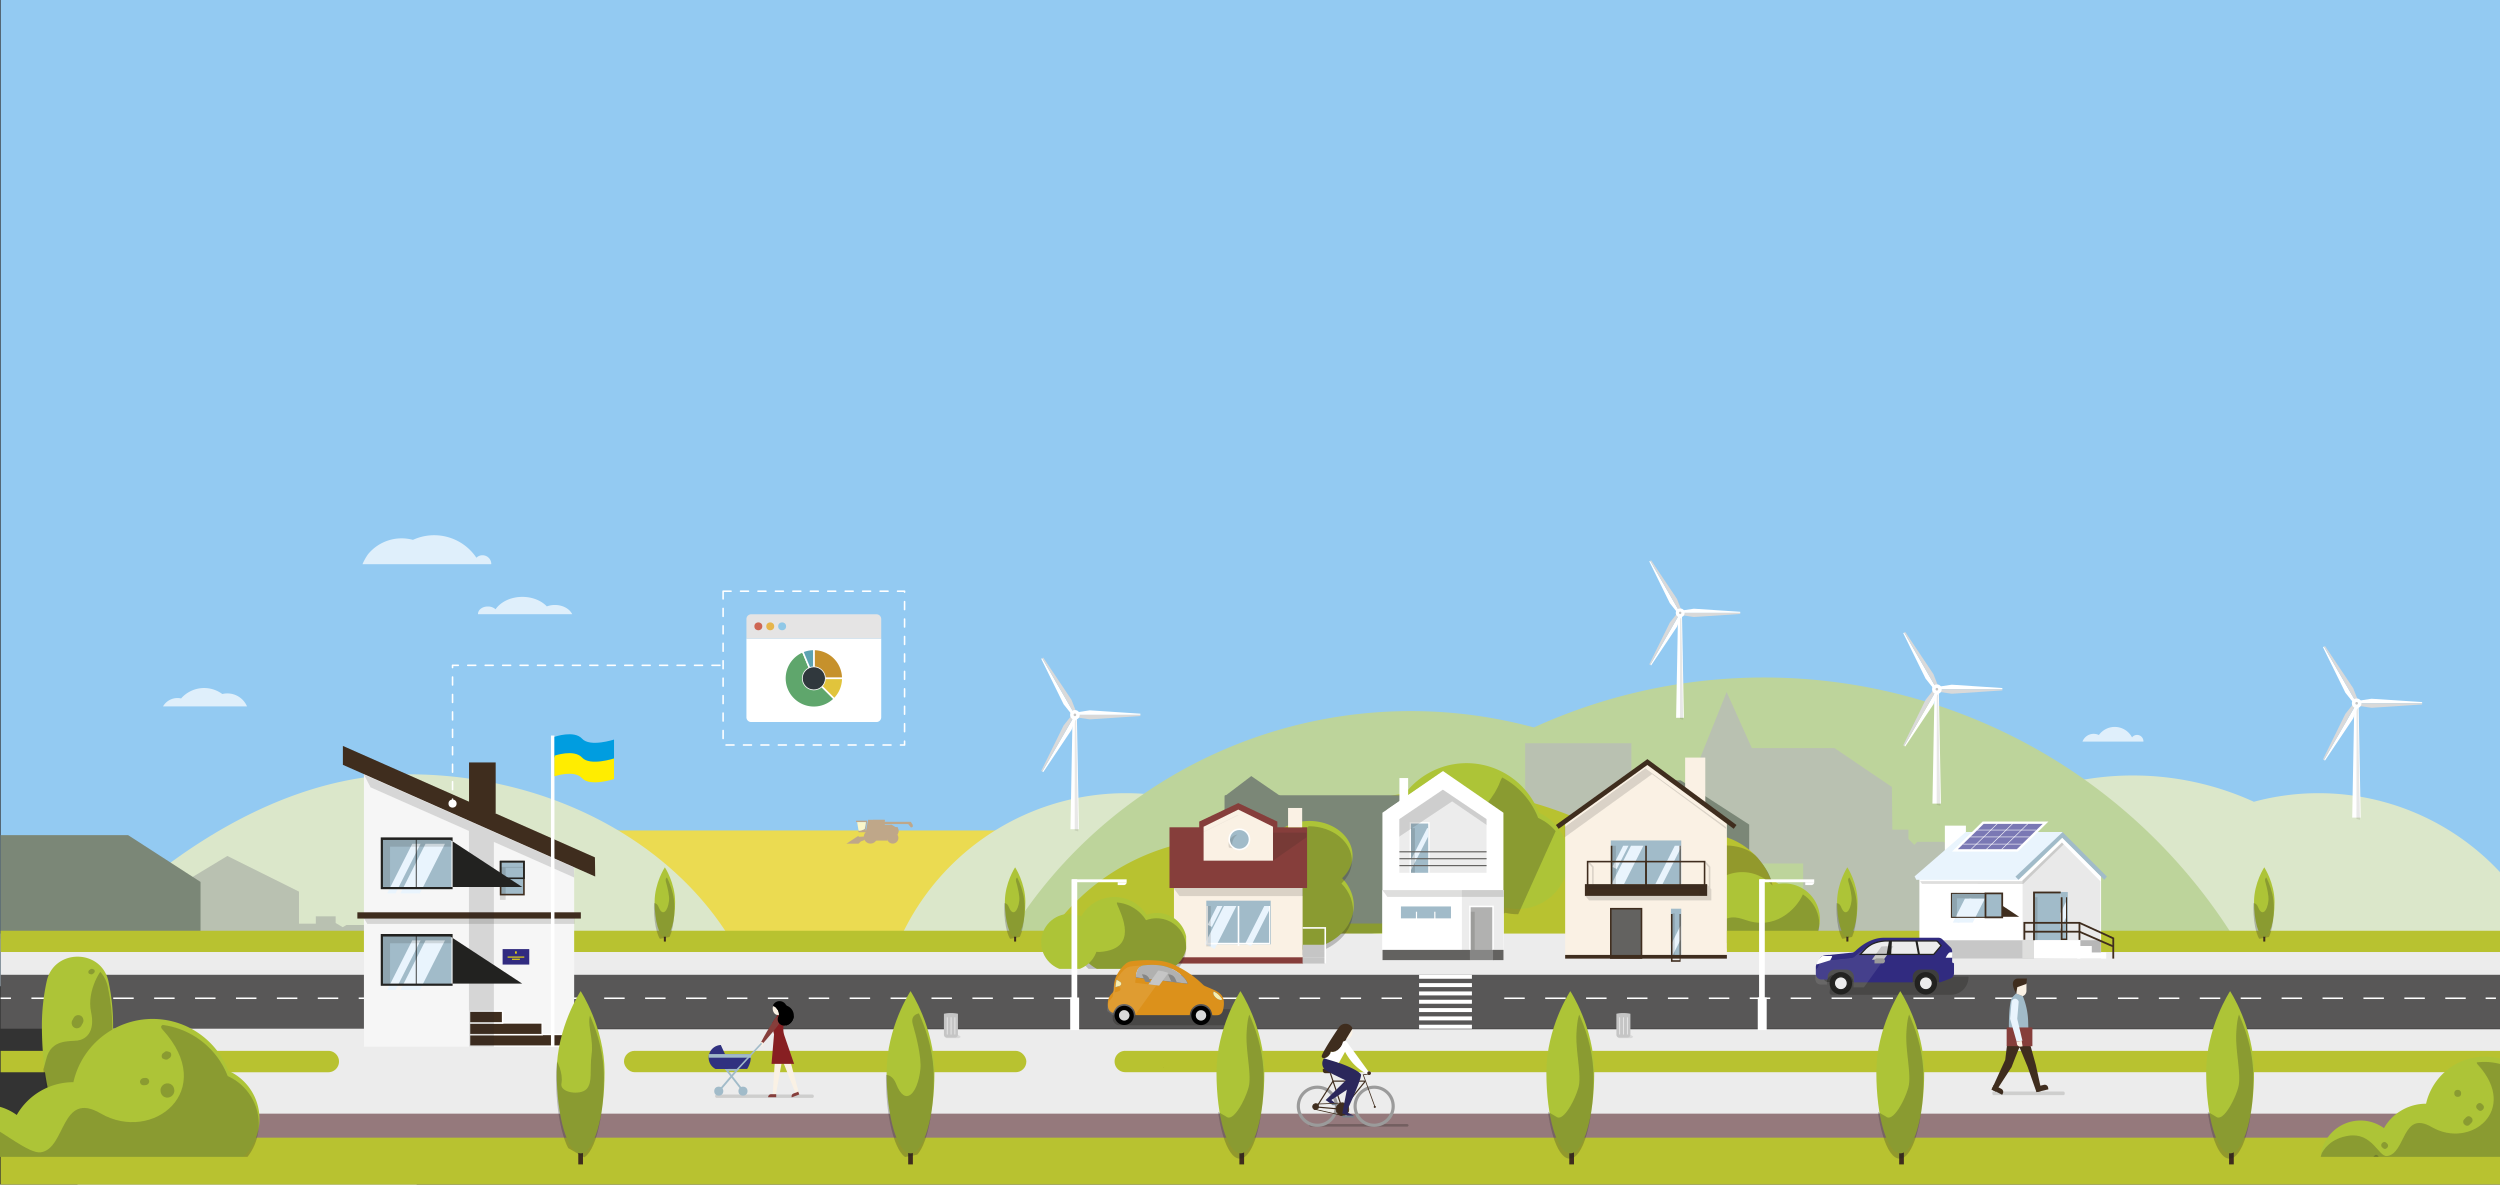 <?xml version="1.0" encoding="UTF-8"?> <svg xmlns="http://www.w3.org/2000/svg" width="1576.52" height="746.96"><rect width="100%" height="100%" fill="#333333" stroke="none"/><defs><style>.cls-1{fill:#adc437;}.cls-2{fill:#863e3b;}.cls-3{fill:#faf1e4;}.cls-14,.cls-16,.cls-4,.cls-5,.cls-8{fill:#a1bbc9;}.cls-107,.cls-146,.cls-147,.cls-148,.cls-149,.cls-150,.cls-151,.cls-16,.cls-17,.cls-30,.cls-31,.cls-4,.cls-48,.cls-50,.cls-52,.cls-71,.cls-72,.cls-73,.cls-85{stroke:#fff;}.cls-103,.cls-107,.cls-109,.cls-110,.cls-112,.cls-113,.cls-114,.cls-12,.cls-135,.cls-138,.cls-14,.cls-146,.cls-147,.cls-148,.cls-149,.cls-150,.cls-16,.cls-17,.cls-30,.cls-31,.cls-37,.cls-39,.cls-4,.cls-42,.cls-43,.cls-44,.cls-48,.cls-50,.cls-52,.cls-55,.cls-71,.cls-72,.cls-73,.cls-75,.cls-76,.cls-78,.cls-8,.cls-80,.cls-81,.cls-82,.cls-85,.cls-87,.cls-94,.cls-96,.cls-97,.cls-98,.cls-99{stroke-miterlimit:10;}.cls-103,.cls-109,.cls-110,.cls-112,.cls-113,.cls-114,.cls-135,.cls-151,.cls-30,.cls-31,.cls-39,.cls-42,.cls-43,.cls-44,.cls-48,.cls-50,.cls-52,.cls-55,.cls-6,.cls-72,.cls-75,.cls-76,.cls-78,.cls-80,.cls-81,.cls-82,.cls-94,.cls-96,.cls-97,.cls-98{fill:none;}.cls-24,.cls-7,.cls-73{fill:#fff;}.cls-109,.cls-14,.cls-37,.cls-44,.cls-78,.cls-8,.cls-81,.cls-82,.cls-97,.cls-98,.cls-99{stroke:#3f2d1e;}.cls-78,.cls-8{stroke-width:1.12px;}.cls-9{fill:#dc911b;}.cls-10,.cls-17{fill:#b1b1b0;}.cls-11{fill:#312b80;}.cls-12,.cls-15{fill:#ececec;}.cls-110,.cls-114,.cls-12,.cls-94{stroke:#222220;}.cls-12,.cls-94{stroke-width:0.81px;}.cls-13,.cls-85,.cls-87{fill:#f6f6f6;}.cls-109,.cls-14{stroke-width:1.02px;}.cls-16,.cls-48{stroke-width:0.87px;}.cls-18{isolation:isolate;}.cls-19{fill:#93caf2;}.cls-20{fill:#ebdb51;}.cls-21{fill:#dbe7ca;}.cls-22{fill:#bdd49b;}.cls-23{fill:#b9c1b1;}.cls-24{opacity:0.7;}.cls-25{fill:#b8c230;}.cls-26{fill:#7b8777;}.cls-102,.cls-27,.cls-35,.cls-40,.cls-59,.cls-67,.cls-68,.cls-83{fill:#222220;}.cls-27{opacity:0.25;}.cls-102,.cls-122,.cls-27,.cls-34,.cls-40,.cls-59,.cls-83{mix-blend-mode:multiply;}.cls-28{clip-path:url(#clip-path);}.cls-29{fill:#585757;}.cls-30,.cls-31{stroke-width:0.97px;}.cls-31{stroke-dasharray:12.9 12.9;}.cls-32{clip-path:url(#clip-path-2);}.cls-33{clip-path:url(#clip-path-3);}.cls-34,.cls-40,.cls-67{opacity:0.15;}.cls-107,.cls-36,.cls-99{fill:#3f2d1e;}.cls-37,.cls-53{fill:#636260;}.cls-38{clip-path:url(#clip-path-4);}.cls-112,.cls-113,.cls-39,.cls-42,.cls-43,.cls-75,.cls-76,.cls-80{stroke:#e9f4fd;}.cls-39{stroke-width:4px;}.cls-41{clip-path:url(#clip-path-5);}.cls-42{stroke-width:7px;}.cls-43{stroke-width:3px;}.cls-45{clip-path:url(#clip-path-6);}.cls-46{clip-path:url(#clip-path-7);}.cls-47{clip-path:url(#clip-path-8);}.cls-49{clip-path:url(#clip-path-9);}.cls-51{clip-path:url(#clip-path-10);}.cls-52,.cls-55,.cls-98{stroke-width:0.75px;}.cls-54{fill:#868685;}.cls-55{stroke:#636260;}.cls-56{clip-path:url(#clip-path-11);}.cls-57{fill:#c5c5c5;}.cls-58{clip-path:url(#clip-path-12);}.cls-59{opacity:0.05;}.cls-60{clip-path:url(#clip-path-13);}.cls-61{clip-path:url(#clip-path-14);}.cls-62{clip-path:url(#clip-path-15);}.cls-63{clip-path:url(#clip-path-16);}.cls-64{fill:#95797c;}.cls-65{fill:#83a596;}.cls-66{clip-path:url(#clip-path-17);}.cls-102,.cls-122,.cls-68,.cls-85,.cls-92{opacity:0.1;}.cls-69{fill:#e9f4fd;}.cls-70{clip-path:url(#clip-path-18);}.cls-71{fill:#7a78b4;stroke-width:1.5px;}.cls-72,.cls-73{stroke-width:0.37px;}.cls-74{clip-path:url(#clip-path-19);}.cls-75{stroke-width:8.55px;}.cls-76{stroke-width:3.67px;}.cls-77{clip-path:url(#clip-path-20);}.cls-79{clip-path:url(#clip-path-21);}.cls-80{stroke-width:4.52px;}.cls-81{stroke-width:1.16px;}.cls-82{stroke-width:1.15px;}.cls-83{opacity:0.3;}.cls-84{clip-path:url(#clip-path-22);}.cls-85{stroke-width:23px;}.cls-86{clip-path:url(#clip-path-23);}.cls-87{stroke:#c5c5c5;stroke-width:6px;}.cls-88{fill:#f5efb2;}.cls-89{fill:#d9d9d9;}.cls-90{fill:#3e3e3d;}.cls-91{clip-path:url(#clip-path-24);}.cls-93{clip-path:url(#clip-path-25);}.cls-95{fill:#9b9b9b;}.cls-96{stroke:#9b9b9b;stroke-width:2px;}.cls-103,.cls-150,.cls-97,.cls-99{stroke-width:0.5px;}.cls-100{fill:#2b275b;}.cls-101{fill:#73828c;}.cls-103{stroke:#ececec;stroke-dasharray:12.97;}.cls-104{clip-path:url(#clip-path-26);}.cls-105{clip-path:url(#clip-path-27);}.cls-106{clip-path:url(#clip-path-28);}.cls-107{stroke-width:0.93px;}.cls-108{clip-path:url(#clip-path-29);}.cls-110{stroke-width:1.02px;}.cls-111{clip-path:url(#clip-path-30);}.cls-112{stroke-width:10.93px;}.cls-113{stroke-width:4.69px;}.cls-114{stroke-width:0.53px;}.cls-115{clip-path:url(#clip-path-31);}.cls-116{fill:#ffed00;}.cls-117{clip-path:url(#clip-path-32);}.cls-118{fill:#bfa789;}.cls-119{fill:#fbf7ca;}.cls-120{fill:#009de0;}.cls-121{clip-path:url(#clip-path-33);}.cls-122{fill:#181713;}.cls-123{clip-path:url(#clip-path-34);}.cls-124{clip-path:url(#clip-path-35);}.cls-125{clip-path:url(#clip-path-36);}.cls-126{clip-path:url(#clip-path-37);}.cls-127{clip-path:url(#clip-path-38);}.cls-128{clip-path:url(#clip-path-39);}.cls-129{clip-path:url(#clip-path-40);}.cls-130{clip-path:url(#clip-path-41);}.cls-131{clip-path:url(#clip-path-42);}.cls-132{clip-path:url(#clip-path-43);}.cls-133{clip-path:url(#clip-path-44);}.cls-134{clip-path:url(#clip-path-45);}.cls-135,.cls-138{stroke:#a1bbc9;}.cls-135{stroke-width:1.19px;}.cls-136{fill:#871f22;}.cls-137{fill:#303180;}.cls-138{fill:#67ab6a;}.cls-139{clip-path:url(#clip-path-46);}.cls-140{clip-path:url(#clip-path-47);}.cls-141{clip-path:url(#clip-path-48);}.cls-142{fill:#e5e4e4;}.cls-143{fill:#ce6653;}.cls-144{fill:#e6b54b;}.cls-145{fill:#90c8e7;}.cls-146{fill:#5fa66c;}.cls-147{fill:#c6912c;}.cls-148{fill:#e1c43c;}.cls-149{fill:#5da3b2;}.cls-150{fill:#30383d;}.cls-151{stroke-linecap:round;stroke-linejoin:round;stroke-dasharray:5 6;}</style><clipPath id="clip-path"><path d="m970,515.8a48.89,48.89 0 0 0 -93.26,6.86l-0.06,0a39.17,39.17 0 0 0 -34,19.73a32.42,32.42 0 1 0 6,46.9a39.22,39.22 0 0 0 62.51,-8.74a48.88,48.88 0 0 0 38.07,-4.94a32.28,32.28 0 0 0 7.6,0.92a31.79,31.79 0 0 0 13.14,-60.73z" class="cls-1" id="_Обтравочный_контур_"></path></clipPath><clipPath id="clip-path-2"><path d="m1124.76,560.44a22.61,22.61 0 0 0 -7.54,1.29a25.64,25.64 0 1 0 -36.1,36.32l60.26,0a22.47,22.47 0 0 0 -16.62,-37.61z" class="cls-1" id="_Обтравочный_контур_2"></path></clipPath><clipPath id="clip-path-3"><polygon points="1037.57 484.37 986.58 521.49 986.58 607.45 1088.56 607.45 1088.56 521.49 1037.57 484.37" class="cls-3" id="_Обтравочный_контур_3"></polygon></clipPath><clipPath id="clip-path-4"><rect height="31.08" width="6.48" y="576.37" x="1053.3" class="cls-5" id="_Прямоугольник_"></rect></clipPath><clipPath id="clip-path-5"><rect height="27.55" width="44.42" y="533.33" x="1015.36" class="cls-5" id="_Прямоугольник_2"></rect></clipPath><clipPath id="clip-path-6"><path d="m851.84,566.37a26.3,26.3 0 0 0 -5.92,-9.23c5.82,-5.44 8.2,-13 5.48,-20.43c-4.26,-11.58 -19.4,-18.19 -33.82,-14.77s-22.67,15.57 -18.41,27.15c0.19,0.52 0.43,1 0.67,1.52c-12.91,6.51 -19.43,19.31 -14.9,31.62c5.45,14.83 24.85,23.3 43.33,18.92s29.03,-19.95 23.57,-34.78z" class="cls-1" id="_Обтравочный_контур_4"></path></clipPath><clipPath id="clip-path-7"><polygon points="907.17 491.64 874.57 513.71 874.57 556.05 942.01 556.05 942.01 514.82 907.17 491.64" class="cls-15" id="_Обтравочный_контур_5"></polygon></clipPath><clipPath id="clip-path-8"><rect height="32.13" width="11.74" y="522.23" x="888.92" class="cls-16" id="_Прямоугольник_3"></rect></clipPath><clipPath id="clip-path-9"><polyline points="941.11 608.46 941.11 574.95 926.51 574.95 926.51 608.2" class="cls-17" id="_Обтравочный_контур_6"></polyline></clipPath><clipPath id="clip-path-10"><rect id="svg_1" height="7.51" width="31.55" y="574.95" x="883.02" class="cls-5"></rect></clipPath><clipPath id="clip-path-11"><rect height="38.29" width="86.77" y="525.03" x="737.07" class="cls-2" id="_Прямоугольник_4"></rect></clipPath><clipPath id="clip-path-12"><polygon points="802.33 524.67 780.45 513.86 758.57 524.67 758.57 546.08 802.33 546.08 802.33 524.67" class="cls-3" id="_Обтравочный_контур_7"></polygon></clipPath><clipPath id="clip-path-13"><circle r="6.41" cy="532.66" cx="781.12" class="cls-4" id="_Обтравочный_контур_8"></circle></clipPath><clipPath id="clip-path-14"><rect height="27.53" width="40.61" y="571.31" x="760.28" class="cls-5" id="_Прямоугольник_5"></rect></clipPath><clipPath id="clip-path-15"><rect id="svg_2" height="46.98" width="111.5" y="563.98" x="636.5" class="cls-6"></rect></clipPath><clipPath id="clip-path-16"><path d="m709.2,616a23.71,23.71 0 0 0 7.9,-4.07a18.7,18.7 0 1 0 6.9,-32.11c-0.44,0.13 -0.87,0.29 -1.3,0.45a24,24 0 1 0 -13.5,35.73z" class="cls-1" id="_Обтравочный_контур_9"></path></clipPath><clipPath id="clip-path-17"><polygon points="1324.53 555.73 1324.53 607.84 1209.95 607.84 1209.95 555.65 1274.9 555.65 1274.9 555.73 1300.26 531.3 1324.53 555.73" class="cls-7" id="_Обтравочный_контур_10"></polygon></clipPath><clipPath id="clip-path-18"><rect height="30.48" width="17.2" y="565.79" x="1281.9" class="cls-5" id="_Обтравочный_контур_11"></rect></clipPath><clipPath id="clip-path-19"><rect transform="rotate(-180 2481.54,1148.54) " height="15.11" width="21.21" y="1715.26" x="3711.71" class="cls-5" id="_Прямоугольник_6"></rect></clipPath><clipPath id="clip-path-20"><rect transform="rotate(-180 2513.84,1148.54) " height="15.11" width="10.55" y="1715.26" x="3765.48" class="cls-8" id="_Прямоугольник_7"></rect></clipPath><clipPath id="clip-path-21"><rect transform="rotate(-180 2602.65,1162.02) " height="30.37" width="4.45" y="1727.84" x="3901.75" class="cls-5" id="_Прямоугольник_8"></rect></clipPath><clipPath id="clip-path-22"><path d="m698.47,639.18c-0.73,-3.49 -0.27,-6.77 2.33,-9.41a3.93,3.93 0 0 0 1.17,-2.89a21.21,21.21 0 0 1 0.76,-5.93a23.15,23.15 0 0 1 6.34,-9.55a7.7,7.7 0 0 1 4.52,-2a77.92,77.92 0 0 1 15.42,-0.35a31.71,31.71 0 0 1 9.92,2.24a65.38,65.38 0 0 1 19.38,13.08a4.35,4.35 0 0 0 1.17,0.78c2.13,0.95 4.31,1.79 6.4,2.81c2.62,1.27 4.82,3.07 5.36,6.1a15.33,15.33 0 0 1 -0.64,6.91a3.55,3.55 0 0 1 -3.09,2.54a26.48,26.48 0 0 1 -3.45,0c-0.65,-4.25 -3.13,-6.79 -6.78,-7a6.76,6.76 0 0 0 -4.39,1.31a7.23,7.23 0 0 0 -3,5.67l-34.27,0a7.62,7.62 0 0 0 -2.06,-4.85a7,7 0 0 0 -4.81,-2.13c-3.26,-0.14 -5.82,1.84 -7.15,5.54a4,4 0 0 1 -3.13,-2.87zm50.07,-15.52a9.89,9.89 0 0 0 -2.3,-3.78a25.5,25.5 0 0 0 -15.18,-7.77a41.44,41.44 0 0 0 -10.2,0a4.9,4.9 0 0 0 -3.81,2.66a11.33,11.33 0 0 0 -1.18,5l32.67,3.89zm16.39,4.94a2.53,2.53 0 0 0 0.42,2.76c1.11,1.69 3.51,3 4.88,2.38a9.81,9.81 0 0 0 -5.3,-5.14zm-62,-2.78a21,21 0 0 0 2.7,-0.8a1.39,1.39 0 0 0 0.39,-2.46a15.52,15.52 0 0 0 -2.41,-1.4l-0.68,4.66z" class="cls-9" id="_Составной_обтравочный_контур_"></path></clipPath><clipPath id="clip-path-23"><path d="m715.87,619.71l32.67,3.95a9.89,9.89 0 0 0 -2.3,-3.78a25.5,25.5 0 0 0 -15.18,-7.77a41.44,41.44 0 0 0 -10.2,0a4.9,4.9 0 0 0 -3.81,2.66a11.33,11.33 0 0 0 -1.18,4.94z" class="cls-10" id="_Обтравочный_контур_12"></path></clipPath><clipPath id="clip-path-24"><path d="m1230.63,603.26l0,7l1.17,0.57l0,6.26a3.52,3.52 0 0 1 -2.34,3.31l-3.35,1.31l-2.49,0.87a3.49,3.49 0 0 1 -1.16,0.2l-0.13,0l0,-3.3a4.71,4.71 0 0 0 -4.71,-4.71l-7.17,0a4.71,4.71 0 0 0 -4.71,4.71l0,3.3l-37.06,0l0,-3.3a4.71,4.71 0 0 0 -4.71,-4.71l-7.17,0a4.7,4.7 0 0 0 -4.7,4.71l0,1.52l-3.94,0a3.51,3.51 0 0 1 -3.5,-3.53l0,-4.35a3.52,3.52 0 0 1 1.19,-2.61c1.93,-1.69 -0.35,-4.93 7.66,-5l13.93,-1.46a3.43,3.43 0 0 0 2.15,-1c2.39,-2.35 9.36,-8.37 18,-8.37l34.41,0a3.53,3.53 0 0 1 2.46,1l5.15,5.06a3.52,3.52 0 0 1 1.02,2.52z" class="cls-11" id="_Обтравочный_контур_13"></path></clipPath><clipPath id="clip-path-25"><path d="m1223.67,599.63l-2.05,-2.36a1.63,1.63 0 0 0 -1.22,-0.56l-31,0a22,22 0 0 0 -9.23,2a19.54,19.54 0 0 0 -4,2.82l-3.46,3.67l46.29,0l4.67,-5.57z" class="cls-12" id="_Обтравочный_контур_14"></path></clipPath><clipPath id="clip-path-26"><rect id="svg_3" height="71.24" width="120.1" y="658.28" x="1460" class="cls-6"></rect></clipPath><clipPath id="clip-path-27"><path d="m1602.23,694a38.14,38.14 0 0 0 -72.75,5.34l0,0a30.58,30.58 0 0 0 -26.55,15.4a25.29,25.29 0 1 0 4.69,36.59a30.58,30.58 0 0 0 48.76,-6.82a38.36,38.36 0 0 0 10.34,1.43a37.92,37.92 0 0 0 19.37,-5.29a24.8,24.8 0 0 0 16.14,-46.65z" class="cls-1" id="_Обтравочный_контур_15"></path></clipPath><clipPath id="clip-path-28"><polygon points="361.64 663.37 229.08 663.37 229.08 488.42 361.64 547.04 361.64 663.37" class="cls-13" id="_Обтравочный_контур_16"></polygon></clipPath><clipPath id="clip-path-29"><rect height="20.81" width="14.71" y="546.67" x="315.27" class="cls-14" id="_Прямоугольник_9"></rect></clipPath><clipPath id="clip-path-30"><rect height="31.26" width="43.89" y="593.02" x="240.38" class="cls-5" id="_Прямоугольник_10"></rect></clipPath><clipPath id="clip-path-31"><rect height="31.26" width="43.89" y="532.11" x="240.38" class="cls-5" id="_Прямоугольник_11"></rect></clipPath><clipPath id="clip-path-32"><path d="m380.83,679.5c0,28.25 -6.76,51.15 -15.09,51.15s-15.1,-22.9 -15.1,-51.15s15.1,-51.16 15.1,-51.16s15.09,22.91 15.09,51.16z" class="cls-1" id="_Обтравочный_контур_17"></path></clipPath><clipPath id="clip-path-33"><polygon points="678.64 454.13 677.29 454.13 675.95 454.13 674.62 526.24 677.29 526.24 679.97 526.24 678.64 454.13" class="cls-7" id="_Обтравочный_контур_18"></polygon></clipPath><clipPath id="clip-path-34"><polygon points="1222.21 437.96 1220.87 437.96 1219.52 437.96 1218.19 510.08 1220.87 510.08 1223.55 510.08 1222.21 437.96" class="cls-7" id="_Обтравочный_контур_19"></polygon></clipPath><clipPath id="clip-path-35"><polygon points="1486.92 446.83 1485.58 446.83 1484.23 446.83 1482.9 518.94 1485.58 518.94 1488.25 518.94 1486.92 446.83" class="cls-7" id="_Обтравочный_контур_20"></polygon></clipPath><clipPath id="clip-path-36"><polygon points="1060.23 389.81 1059 389.81 1057.76 389.81 1056.54 455.97 1059 455.97 1061.45 455.97 1060.23 389.81" class="cls-7" id="_Обтравочный_контур_21"></polygon></clipPath><clipPath id="clip-path-37"><path d="m588.86,679.5c0,28.25 -6.76,51.15 -15.09,51.15s-15.09,-22.9 -15.09,-51.15s15.09,-51.16 15.09,-51.16s15.09,22.91 15.09,51.16z" class="cls-1" id="_Обтравочный_контур_22"></path></clipPath><clipPath id="clip-path-38"><path d="m425.32,572.18c0,12.11 -2.9,21.92 -6.47,21.92s-6.47,-9.81 -6.47,-21.92s6.47,-21.92 6.47,-21.92s6.47,9.82 6.47,21.92z" class="cls-1" id="_Обтравочный_контур_23"></path></clipPath><clipPath id="clip-path-39"><path d="m1171,572.18c0,12.11 -2.9,21.92 -6.47,21.92s-6.47,-9.81 -6.47,-21.92s6.47,-21.92 6.47,-21.92s6.47,9.82 6.47,21.92z" class="cls-1" id="_Обтравочный_контур_24"></path></clipPath><clipPath id="clip-path-40"><path d="m1433.92,572.18c0,12.11 -2.9,21.92 -6.47,21.92s-6.46,-9.81 -6.46,-21.92s6.46,-21.92 6.46,-21.92s6.47,9.82 6.47,21.92z" class="cls-1" id="_Обтравочный_контур_25"></path></clipPath><clipPath id="clip-path-41"><path d="m646.18,572.18c0,12.11 -2.89,21.92 -6.46,21.92s-6.47,-9.81 -6.47,-21.92s6.47,-21.92 6.47,-21.92s6.46,9.82 6.46,21.92z" class="cls-1" id="_Обтравочный_контур_26"></path></clipPath><clipPath id="clip-path-42"><path d="m796.89,679.5c0,28.25 -6.75,51.15 -15.09,51.15s-15.09,-22.9 -15.09,-51.15s15.09,-51.16 15.09,-51.16s15.09,22.91 15.09,51.16z" class="cls-1" id="_Обтравочный_контур_27"></path></clipPath><clipPath id="clip-path-43"><path d="m1213,679.5c0,28.25 -6.75,51.15 -15.09,51.15s-15.09,-22.9 -15.09,-51.15s15.09,-51.16 15.09,-51.16s15.09,22.91 15.09,51.16z" class="cls-1" id="_Обтравочный_контур_28"></path></clipPath><clipPath id="clip-path-44"><path d="m1004.92,679.5c0,28.25 -6.75,51.15 -15.09,51.15s-15.09,-22.9 -15.09,-51.15s15.09,-51.16 15.09,-51.16s15.09,22.91 15.09,51.16z" class="cls-1" id="_Обтравочный_контур_29"></path></clipPath><clipPath id="clip-path-45"><path d="m1421,679.5c0,28.25 -6.76,51.15 -15.1,51.15s-15.09,-22.9 -15.09,-51.15s15.09,-51.16 15.09,-51.16s15.1,22.91 15.1,51.16z" class="cls-1" id="_Обтравочный_контур_30"></path></clipPath><clipPath id="clip-path-46"><path d="m70.9,649.36c0,42 -10.05,70.36 -22.44,70.36s-22.46,-28.37 -22.46,-70.36a130.9,130.9 0 0 1 3,-27.06c4.45,-20.91 34.54,-20.91 39,0a130.9,130.9 0 0 1 2.9,27.06z" class="cls-1" id="_Обтравочный_контур_31"></path></clipPath><clipPath id="clip-path-47"><rect id="svg_4" height="98.96" width="166.76" y="630.57" class="cls-6"></rect></clipPath><clipPath id="clip-path-48"><path d="m143.61,678.59a51.24,51.24 0 0 0 -97.74,7.18l-0.07,0a41.08,41.08 0 0 0 -35.66,20.68a33.85,33.85 0 0 0 -19.91,-6.45a34,34 0 0 0 -34,34a34,34 0 0 0 34,34a33.89,33.89 0 0 0 26.21,-12.35a41.1,41.1 0 0 0 65.56,-9.21a51.2,51.2 0 0 0 39.9,-5.18a33.31,33.31 0 0 0 21.76,-62.67l-0.05,0z" class="cls-1" id="_Обтравочный_контур_32"></path></clipPath></defs><title>OTG_images</title><g><title>background</title><rect fill="none" id="canvas_background" height="748.96" width="1578.52" y="-1" x="-1"></rect></g><g><title>Layer 1</title><g id="svg_5" class="cls-18"><g id="Layer_1"><rect y="-3.333" id="svg_6" height="625.38" width="1580.25" x="0.417" class="cls-19"></rect><rect id="svg_7" height="151.92" width="213.86" y="597.257" x="48.887" class="cls-15"></rect><rect height="79.85" width="385.17" y="523.697" x="294.707" class="cls-20" id="_Прямоугольник_12"></rect><path id="svg_8" d="m992.707,593.477a183.73,183.73 0 0 0 -241.94,-87.87a156.29,156.29 0 0 0 -181.73,83.31l94.59,0c-0.75,1.48 -1.49,3 -2.21,4.46l331.29,0.1z" class="cls-21"></path><path id="svg_9" d="m1580.517,588.917l0,-34.46a156.29,156.29 0 0 0 -159.2,-48.85a183.57,183.57 0 0 0 -241.9,87.87l331.28,-0.08c-0.72,-1.5 -1.45,-3 -2.21,-4.46l72.03,-0.02z" class="cls-21"></path><path id="svg_10" d="m463.007,596.177c-25.59,-44.51 -71.59,-79.51 -127.87,-96.51a269,269 0 0 0 -78,-11.38c-112.9,0 -203.07,103.21 -203.07,103.21q-1.41,2.28 -2.74,4.6l411.68,0.08z" class="cls-21"></path><path id="svg_11" d="m1427.867,626.037a349.78,349.78 0 0 0 -460.58,-167.3a297.56,297.56 0 0 0 -346,158.61l180.08,0q-2.16,4.21 -4.21,8.49l630.71,0.2z" class="cls-22"></path><rect id="svg_12" height="76.1" width="67.01" y="468.697" x="961.757" class="cls-23"></rect><path id="svg_13" d="m309.757,355.667a0.53,0.53 0 0 1 0,0.12l-81.16,0a33.27,33.27 0 0 1 3.46,-6.25a27.4,27.4 0 0 1 28.36,-9.1a32.09,32.09 0 0 1 40,11.26a5.55,5.55 0 0 1 9.4,4l-0.06,-0.03z" class="cls-24"></path><path id="svg_14" d="m901.677,607.367l-250.65,-0.07a138.9,138.9 0 0 1 250.65,0.07z" class="cls-25"></path><polyline id="svg_15" points="1249.377,587.587 1249.377,554.447 1225.767,530.837 1209.077,530.837 1207.167,532.747 1203.477,529.047 1203.477,523.207 1193.107,523.207 1193.107,529.647 1184.287,529.647 1184.287,501.517 1171.647,501.517 1171.647,501.517 1137.077,501.517 1137.077,587.587 1248.177,587.587 " class="cls-23"></polyline><polyline id="svg_16" points="266.947,624.127 266.947,600.297 238.517,583.327 218.407,583.327 216.107,584.697 211.657,582.047 211.657,577.847 199.157,577.847 199.157,582.467 188.537,582.467 188.537,562.247 143.357,539.777 106.157,562.247 106.157,624.127 265.517,624.127 " class="cls-23"></polyline><polygon id="svg_17" points="1193.047,496.277 1193.547,544.497 1045.417,544.497 1047.357,539.677 1068.357,539.677 1068.357,487.377 1088.837,436.397 1104.717,471.727 1156.817,471.727 1193.047,496.277 " class="cls-23"></polygon><polygon id="svg_18" points="1020.867,553.727 1103.057,553.727 1103.057,519.977 1059.897,492.097 1020.867,492.097 1020.867,553.727 " class="cls-26"></polygon><path id="svg_19" d="m1051.957,608.567l-136.29,0a193.41,193.41 0 0 0 -108.1,-98.13c18.09,1.18 38.06,0.42 55.79,-5c97.39,-29.65 187.52,42.76 187.52,42.76l1.08,60.37z" class="cls-25"></path><path id="svg_20" d="m1080.617,533.607a4.48,4.48 0 0 0 -3.68,5.83c3.8,11.15 -5,38.52 -33.12,38.52c-15,0 -52.26,-18.12 -38.14,0.17s73.61,23.14 73.61,23.14s36.82,-11.26 38.66,-27.56s-1.78,-23.21 -9.06,-32.11s-20.21,-9.07 -28.27,-7.99z" class="cls-27"></path><path id="svg_21" d="m1116.577,554.497a45.23,45.23 0 0 0 -42.16,-28.83a44.48,44.48 0 0 0 -4.64,0.25a32.06,32.06 0 1 0 -50.36,36.6a36.36,36.36 0 0 0 -20.61,16.56a30,30 0 1 0 5.56,43.37a36.25,36.25 0 0 0 57.79,-8.09a45.09,45.09 0 0 0 35.2,-4.57a29.39,29.39 0 0 0 19.19,-55.29l0.03,0z" class="cls-25"></path><path id="svg_22" d="m1080.617,533.607a4.48,4.48 0 0 0 -3.68,5.83c3.8,11.15 -5,38.52 -33.12,38.52c-15,0 -52.26,-18.12 -38.14,0.17s73.61,23.14 73.61,23.14s36.82,-11.26 38.66,-27.56s-1.78,-23.21 -9.06,-32.11s-20.21,-9.07 -28.27,-7.99z" class="cls-27"></path><path d="m970.417,512.467a48.89,48.89 0 0 0 -93.26,6.86l-0.06,0a39.17,39.17 0 0 0 -34,19.73a32.42,32.42 0 1 0 6,46.9a39.22,39.22 0 0 0 62.51,-8.74a48.88,48.88 0 0 0 38.07,-4.94a32.28,32.28 0 0 0 7.6,0.92a31.79,31.79 0 0 0 13.14,-60.73z" class="cls-1" id="_Обтравочный_контур_33"></path><g id="svg_23" class="cls-28"><path id="svg_24" d="m984.547,516.257l-27.65,-29.87s-7.77,-2.11 -11,6.77s-12.85,21.09 -18.48,18.79s-5.29,-6.61 -20.53,-10.67s-9.91,19.28 -9.91,19.28s-45.69,33.5 -52.52,34.26s-9.73,-5.58 -18.53,-9.64s-18,-4.87 -18.77,-3.58s-6.86,35 -6.86,35s10.83,19.22 21.15,18.87s45.27,-6.79 45.27,-6.79l88.38,-7l29.45,-65.42z" class="cls-27"></path></g><rect id="svg_25" height="33.04" width="1580.25" y="588.717" x="0.417" class="cls-15"></rect><rect id="svg_26" height="34" width="1580.1" y="614.707" x="0.417" class="cls-29"></rect><line id="svg_27" y2="629.507" x2="6.907" y1="629.507" x1="0.417" class="cls-30"></line><line id="svg_28" y2="629.507" x2="1561.007" y1="629.507" x1="19.807" class="cls-31"></line><line id="svg_29" y2="629.507" x2="1573.947" y1="629.507" x1="1567.457" class="cls-30"></line><polygon id="svg_30" points="0.427,591.887 126.457,591.887 126.457,556.147 80.757,526.627 0.427,526.627 0.427,591.887 " class="cls-26"></polygon><rect id="svg_31" height="58.54" width="1379.45" y="649.047" x="201.077" class="cls-15"></rect><path d="m1125.177,557.107a22.61,22.61 0 0 0 -7.54,1.29a25.64,25.64 0 1 0 -36.1,36.32l60.26,0a22.47,22.47 0 0 0 -16.62,-37.61z" class="cls-1" id="_Обтравочный_контур_34"></path><g id="svg_32" class="cls-32"><path id="svg_33" d="m1150.257,572.217c-5.49,-6.4 -10.72,-16 -13.07,-9s-15.09,23.11 -34.28,17.59c-6.07,-1.75 -10.69,-4.51 -18.8,0.82s-15.16,15.63 -15.16,15.63l74.78,10.92l6.53,-35.96z" class="cls-27"></path></g><rect id="svg_34" transform="rotate(180 2137.617,989.117) " height="30.31" width="12.7" y="1470.187" x="3199.867" class="cls-3"></rect><polygon points="1037.997,481.037 986.997,518.157 986.997,604.117 1088.987,604.117 1088.987,518.157 1037.997,481.037 " class="cls-3" id="_Обтравочный_контур_35"></polygon><g id="svg_35" class="cls-33"><g id="svg_36" class="cls-34"><polygon id="svg_37" points="984.717,529.427 982.967,521.367 1040.687,479.827 1096.897,521.377 1096.247,528.447 1041.797,488.207 984.717,529.427 " class="cls-35"></polygon></g></g><polygon id="svg_38" points="982.887,522.667 981.137,520.237 1038.857,478.697 1095.057,520.247 1093.277,522.657 1038.827,482.407 982.887,522.667 " class="cls-36"></polygon><rect id="svg_39" height="31.08" width="19.36" y="573.037" x="1015.787" class="cls-37"></rect><rect height="31.08" width="6.48" y="573.037" x="1053.727" class="cls-5" id="_Прямоугольник_13"></rect><g id="svg_40" class="cls-38"><line id="svg_41" y2="620.077" x2="1043.637" y1="566.247" x1="1070.867" class="cls-39"></line><path id="svg_42" d="m1059.197,574.037l0,31.47l-4.48,0l0,-31.47l4.48,0m1,-1l-6.48,0l0,33.47l6.48,0l0,-33.47z" class="cls-36"></path><rect id="svg_43" height="3.11" width="6.51" y="572.987" x="1053.687" class="cls-40"></rect></g><rect height="27.55" width="44.42" y="529.997" x="1015.787" class="cls-5" id="_Прямоугольник_14"></rect><g id="svg_44" class="cls-41"><line id="svg_45" y2="561.567" x2="1018.147" y1="507.737" x1="1045.377" class="cls-42"></line><line id="svg_46" y2="547.367" x2="1018.157" y1="493.537" x1="1045.397" class="cls-43"></line><line id="svg_47" y2="560.517" x2="1044.637" y1="506.687" x1="1071.867" class="cls-39"></line><path id="svg_48" d="m1059.197,530.997l0,28.17l-42.42,0l0,-28.17l42.42,0m1,-1l-44.42,0l0,30.17l44.42,0l0,-30.17z" class="cls-36"></path><line id="svg_49" y2="529.997" x2="1037.997" y1="561.247" x1="1037.997" class="cls-44"></line><polygon id="svg_50" points="1059.607,529.997 1019.007,529.997 1019.007,515.867 1016.767,515.867 1016.767,529.997 1015.787,529.997 1015.787,533.107 1016.767,533.107 1016.767,559.697 1019.007,559.697 1019.007,533.107 1038.387,533.107 1039.987,533.107 1059.607,533.107 1059.607,529.997 " class="cls-40"></polygon></g><rect id="svg_51" height="7.41" width="77.1" y="557.547" x="999.447" class="cls-36"></rect><path id="svg_52" d="m1074.417,543.837l0,15.33l-72.76,0l0,-15.33l72.76,0m1,-1l-74.76,0l0,17.33l74.76,0l0,-17.33z" class="cls-36"></path><line id="svg_53" y2="542.837" x2="1037.997" y1="560.217" x1="1037.997" class="cls-44"></line><g id="svg_54" class="cls-34"><polygon id="svg_55" points="1079.177,560.797 1079.177,567.797 1002.047,567.797 999.447,564.687 1071.867,564.687 1071.867,560.797 1002.047,560.797 999.447,557.697 1076.567,557.697 1077.567,558.887 1077.567,546.957 1074.667,543.707 1075.407,543.037 1078.567,546.577 1078.567,560.077 1079.177,560.797 " class="cls-35"></polygon></g><g id="svg_56" class="cls-34"><polygon id="svg_57" points="1003.997,546.957 1001.097,543.707 1001.837,543.037 1004.997,546.577 1004.997,557.547 1003.997,557.547 1003.997,546.957 " class="cls-35"></polygon></g><rect id="svg_58" height="28.25" width="1.35" y="575.987" x="1054.727" class="cls-40"></rect><rect id="svg_59" height="2.34" width="101.99" y="602.177" x="986.997" class="cls-36"></rect><rect id="svg_60" height="80.88" width="118.32" y="501.507" x="772.327" class="cls-26"></rect><polygon id="svg_61" points="772.327,551.027 807.567,551.027 807.567,502.097 789.057,489.397 772.327,502.097 772.327,551.027 " class="cls-26"></polygon><path d="m852.257,563.037a26.3,26.3 0 0 0 -5.92,-9.23c5.82,-5.44 8.2,-13 5.48,-20.43c-4.26,-11.58 -19.4,-18.19 -33.82,-14.77s-22.67,15.57 -18.41,27.15c0.19,0.52 0.43,1 0.67,1.52c-12.91,6.51 -19.43,19.31 -14.9,31.62c5.45,14.83 24.85,23.3 43.33,18.92s29.03,-19.95 23.57,-34.78z" class="cls-1" id="_Обтравочный_контур_36"></path><g id="svg_62" class="cls-45"><path id="svg_63" d="m853.547,521.347c-8,-3.31 -34.63,-7.65 -31.29,9.32c3.46,17.56 -21,29.66 -19.63,52.84c1,15.82 -56.72,-29.62 -36.32,-1.77s50,44.8 73.4,36.75s60.53,6.55 37.18,-45.29l-23.34,-51.85z" class="cls-27"></path></g><polygon points="907.597,488.307 874.997,510.377 874.997,552.717 942.427,552.717 942.427,511.487 907.597,488.307 " class="cls-15" id="_Обтравочный_контур_37"></polygon><g id="svg_64" class="cls-46"><rect height="32.13" width="11.74" y="518.897" x="889.347" class="cls-5" id="_Прямоугольник_15"></rect><g id="svg_65" class="cls-47"><line id="svg_66" y2="550.407" x2="887.227" y1="519.517" x1="903.027" class="cls-43"></line><polygon id="svg_67" points="932.997,519.137 892.277,519.137 892.277,480.777 889.347,480.777 889.347,519.137 860.297,519.137 860.297,522.067 889.347,522.067 889.347,553.477 892.277,553.477 892.277,522.067 932.997,522.067 932.997,519.137 " class="cls-40"></polygon></g><rect height="32.13" width="11.74" y="518.897" x="889.347" class="cls-48" id="_Прямоугольник_16"></rect><g id="svg_68" class="cls-34"><polygon id="svg_69" points="859.787,542.647 858.027,531.367 915.747,492.887 971.957,531.377 970.167,542.637 915.727,505.357 859.787,542.647 " class="cls-35"></polygon></g></g><path id="svg_70" d="m909.947,486.217l-38.18,26.3l0,0l0,92.84l76.3,0l0,-92.84l0,0l-38.12,-26.3zm27.47,30.31l0,33.88l-55,0l0,-33.88l27.47,-18.56l27.53,18.56z" class="cls-7"></path><rect id="svg_71" height="43.87" width="76.37" y="561.287" x="871.767" class="cls-7"></rect><rect id="svg_72" height="43.87" width="26.26" y="561.287" x="921.897" class="cls-15"></rect><polyline points="941.527,605.127 941.527,571.617 926.927,571.617 926.927,604.867 " class="cls-10" id="_Обтравочный_контур_38"></polyline><g id="svg_73" class="cls-49"><polygon id="svg_74" points="972.357,570.807 929.967,570.807 929.967,527.637 926.917,527.637 926.917,570.807 895.237,570.807 895.237,573.857 926.917,573.857 926.917,604.767 929.967,604.767 929.967,573.857 972.357,573.857 972.357,570.807 " class="cls-40"></polygon></g><polyline points="941.527,605.127 941.527,571.617 926.927,571.617 926.927,604.867 " class="cls-50" id="_Обтравочный_контур_39"></polyline><rect id="svg_75" height="7.51" width="31.55" y="571.617" x="883.447" class="cls-5"></rect><g id="svg_76" class="cls-51"><rect id="svg_77" height="3.11" width="77.13" y="570.787" x="860.387" class="cls-40"></rect><line id="svg_78" y2="580.447" x2="893.247" y1="570.787" x1="893.247" class="cls-52"></line><line id="svg_79" y2="580.447" x2="904.817" y1="570.787" x1="904.817" class="cls-52"></line></g><polygon id="svg_80" points="948.237,565.607 874.907,565.607 871.767,561.287 948.237,561.287 948.237,565.607 " class="cls-40"></polygon><rect id="svg_81" height="6.45" width="55.21" y="599.007" x="871.807" class="cls-53"></rect><rect id="svg_82" height="6.44" width="15.01" y="599.017" x="926.947" class="cls-54"></rect><rect id="svg_83" height="6.46" width="6.59" y="598.997" x="941.517" class="cls-53"></rect><line id="svg_84" y2="537.147" x2="937.437" y1="537.147" x1="882.487" class="cls-55"></line><line id="svg_85" y2="541.507" x2="937.437" y1="541.507" x1="882.487" class="cls-55"></line><line id="svg_86" y2="545.857" x2="937.437" y1="545.857" x1="882.487" class="cls-55"></line><rect id="svg_87" height="18.63" width="5.49" y="490.647" x="882.487" class="cls-7"></rect><rect id="svg_88" height="48.51" width="81.13" y="559.037" x="740.307" class="cls-3"></rect><rect height="38.29" width="86.77" y="521.697" x="737.487" class="cls-2" id="_Прямоугольник_17"></rect><g id="svg_89" class="cls-56"><polyline id="svg_90" points="758.997,542.747 802.757,542.747 824.257,527.707 824.257,521.697 758.997,521.337 758.997,542.747 758.997,542.747 758.997,542.747 " class="cls-40"></polyline></g><polygon id="svg_91" points="821.687,565.087 743.807,565.087 740.057,559.997 821.687,559.997 821.687,565.087 " class="cls-40"></polygon><rect id="svg_92" height="3.95" width="84.65" y="603.677" x="737.087" class="cls-2"></rect><rect id="svg_93" height="3.95" width="14.28" y="603.677" x="821.437" class="cls-57"></rect><rect id="svg_94" height="3.95" width="14.28" y="599.717" x="821.437" class="cls-57"></rect><rect id="svg_95" height="3.95" width="14.28" y="595.767" x="821.437" class="cls-57"></rect><polygon id="svg_96" points="805.507,518.097 780.877,506.427 756.237,518.097 756.237,523.347 805.507,523.347 805.507,518.097 " class="cls-2"></polygon><polygon points="802.757,521.337 780.877,510.527 758.997,521.337 758.997,542.747 802.757,542.747 802.757,521.337 " class="cls-3" id="_Обтравочный_контур_40"></polygon><g id="svg_97" class="cls-58"><polygon id="svg_98" points="808.017,519.597 779.907,506.277 779.907,508.027 753.407,520.577 756.527,525.937 782.367,513.417 805.757,525.237 808.017,519.597 " class="cls-59"></polygon></g><circle r="6.41" cy="529.327" cx="781.537" class="cls-5" id="_Обтравочный_контур_41"></circle><g id="svg_99" class="cls-60"><path id="svg_100" d="m791.697,530.157a7.54,7.54 0 0 0 -14.28,4.85l-6.85,-1.52l2.61,-17.46l17.14,1.45l1.38,12.68z" class="cls-40"></path></g><circle r="6.41" cy="529.327" cx="781.537" class="cls-50" id="_Обтравочный_контур_42"></circle><rect height="27.53" width="40.61" y="567.977" x="760.697" class="cls-5" id="_Прямоугольник_18"></rect><g id="svg_101" class="cls-61"><line id="svg_102" y2="596.837" x2="762.857" y1="547.627" x1="787.757" class="cls-42"></line><line id="svg_103" y2="583.857" x2="762.877" y1="534.647" x1="787.777" class="cls-43"></line><line id="svg_104" y2="595.877" x2="787.077" y1="546.667" x1="811.977" class="cls-39"></line><path id="svg_105" d="m800.307,568.977l0,25.58l-38.61,0l0,-25.58l38.61,0m1,-1l-40.61,0l0,27.58l40.61,0l0,-27.58z" class="cls-7"></path><line id="svg_106" y2="567.977" x2="781.007" y1="596.547" x1="781.007" class="cls-50"></line><polygon id="svg_107" points="801.407,567.977 763.537,567.977 763.537,556.117 760.697,556.117 760.697,567.977 760.697,570.817 760.697,596.827 763.537,596.827 763.537,570.817 801.407,570.817 801.407,567.977 " class="cls-40"></polygon></g><rect id="svg_108" height="12.18" width="8.89" y="509.517" x="812.267" class="cls-3"></rect><polyline id="svg_109" points="821.437,585.147 835.717,585.147 835.717,607.627 " class="cls-50"></polyline><polygon id="svg_110" points="707.777,600.347 0.427,600.347 0.427,586.947 670.537,586.947 707.777,600.347 " class="cls-25"></polygon><rect id="svg_111" height="13.4" width="491.69" y="586.947" x="1088.987" class="cls-25"></rect><g id="svg_112" class="cls-62"><path d="m709.617,612.667a23.71,23.71 0 0 0 7.9,-4.07a18.7,18.7 0 1 0 6.9,-32.11c-0.44,0.13 -0.87,0.29 -1.3,0.45a24,24 0 1 0 -13.5,35.73z" class="cls-1" id="_Обтравочный_контур_43"></path><g id="svg_113" class="cls-63"><path id="svg_114" d="m727.537,548.667c-5.3,-2.76 -25.59,15.35 -23,21.72s14,28.13 -11,29.92c-11.67,0.84 -37.83,-24.61 -24.23,-1.47s33.36,37.23 49,30.54s44.91,2.88 29.34,-40.21s-20.11,-40.5 -20.11,-40.5z" class="cls-27"></path></g><circle id="svg_115" r="17.94" cy="594.227" cx="674.497" class="cls-1"></circle></g><path id="svg_116" d="m155.807,445.447l-53,0a10.51,10.51 0 0 1 11.39,-5a19.32,19.32 0 0 1 26,-2.79a13.48,13.48 0 0 1 15.58,7.81l0.03,-0.02z" class="cls-24"></path><path id="svg_117" d="m1580.517,676.117l-870.92,0a6.72,6.72 0 0 1 -6.73,-6.72l0,0a6.73,6.73 0 0 1 6.73,-6.73l870.92,0l0,13.45z" class="cls-25"></path><path id="svg_118" d="m1351.657,467.557l0,0.11l-38.43,0a7.55,7.55 0 0 1 10.35,-4.16a12.33,12.33 0 0 1 20.91,1.5a4,4 0 0 1 7.17,2.57l0,-0.02z" class="cls-24"></path><path id="svg_119" d="m301.417,387.217l0,0.1l59.43,0c-1.65,-3.39 -5.92,-5.81 -10.92,-5.81a14.66,14.66 0 0 0 -5.09,0.89c-3.46,-3.66 -9.09,-6 -15.44,-6c-7.33,0 -13.7,3.17 -16.89,7.82a7.12,7.12 0 0 0 -4.83,-1.75c-3.5,-0.04 -6.26,2.1 -6.26,4.75z" class="cls-24"></path><rect id="svg_120" height="17.91" width="1465.9" y="702.277" x="114.617" class="cls-64"></rect><rect id="svg_121" height="15.92" width="13.27" y="520.657" x="1226.447" class="cls-7"></rect><path id="svg_122" d="m1251.167,566.667l61.13,-26.43a132.34,132.34 0 0 0 -16.77,26.43l-44.36,0z" class="cls-65"></path><polygon points="1324.957,552.397 1324.957,604.507 1210.377,604.507 1210.377,552.317 1275.317,552.317 1275.317,552.397 1300.687,527.967 1324.957,552.397 " class="cls-7" id="_Обтравочный_контур_44"></polygon><g id="svg_123" class="cls-66"><polygon id="svg_124" points="1328.017,553.957 1303.237,529.177 1302.547,529.877 1300.437,527.767 1275.677,551.897 1209.207,553.277 1212.037,557.387 1275.787,557.477 1279.807,553.457 1301.767,532.097 1325.817,556.157 1328.017,553.957 " class="cls-67"></polygon><polygon id="svg_125" points="1324.957,603.587 1275.467,604.727 1275.467,525.877 1324.957,524.737 1324.957,603.587 " class="cls-68"></polygon></g><polygon id="svg_126" points="1300.687,524.647 1300.687,527.967 1275.317,552.397 1275.317,552.317 1274.977,552.837 1272.857,554.807 1208.467,554.807 1207.357,552.657 1239.637,524.647 1300.687,524.647 " class="cls-69"></polygon><rect height="30.48" width="17.2" y="562.457" x="1282.317" class="cls-5" id="_Обтравочный_контур_45"></rect><g id="svg_127" class="cls-70"><polygon id="svg_128" points="1320.857,562.057 1284.867,562.057 1284.867,525.417 1282.277,525.417 1282.277,562.057 1255.377,562.057 1255.377,564.647 1282.277,564.647 1282.277,593.087 1284.867,593.087 1284.867,564.647 1320.857,564.647 1320.857,562.057 " class="cls-40"></polygon></g><rect id="svg_129" transform="rotate(-180 2534.747,1200.737) " height="11.55" width="114.75" y="1796.997" x="3744.537" class="cls-27"></rect><polygon id="svg_130" points="1232.797,536.257 1272.147,536.257 1289.957,518.797 1250.597,518.797 1232.797,536.257 " class="cls-71"></polygon><line id="svg_131" y2="535.717" x2="1242.857" y1="519.257" x1="1259.687" class="cls-72"></line><line id="svg_132" y2="535.717" x2="1252.507" y1="519.257" x1="1269.327" class="cls-72"></line><line id="svg_133" y2="535.717" x2="1262.147" y1="519.257" x1="1278.977" class="cls-72"></line><line id="svg_134" y2="527.777" x2="1242.387" y1="527.777" x1="1279.877" class="cls-73"></line><line id="svg_135" y2="523.437" x2="1246.607" y1="523.437" x1="1284.107" class="cls-73"></line><line id="svg_136" y2="532.297" x2="1237.987" y1="532.297" x1="1275.477" class="cls-73"></line><rect transform="rotate(-180 2481.967,1145.207) " height="15.11" width="21.21" y="1711.927" x="3712.137" class="cls-5" id="_Прямоугольник_19"></rect><g id="svg_137" class="cls-74"><line id="svg_138" y2="597.967" x2="1231.057" y1="554.907" x1="1252.837" class="cls-75"></line><line id="svg_139" y2="586.607" x2="1231.067" y1="543.547" x1="1252.857" class="cls-76"></line></g><path id="svg_140" d="m1230.257,563.047l0,15.77l21.87,0l0,-15.77l-21.87,0zm43.08,15.11l-42.42,0l0,-14.49l20.55,0l21.87,14.49z" class="cls-36"></path><polygon id="svg_141" points="1251.467,563.707 1251.467,566.487 1234.057,566.487 1234.057,578.157 1230.957,578.157 1230.957,563.707 1251.467,563.707 " class="cls-40"></polygon><polygon id="svg_142" points="1251.747,563.377 1251.747,566.487 1251.467,566.487 1251.467,563.707 1230.957,563.707 1230.957,566.487 1230.637,566.487 1230.637,563.377 1251.747,563.377 " class="cls-40"></polygon><rect transform="rotate(-180 2514.257,1145.207) " height="15.11" width="10.55" y="1711.927" x="3765.897" class="cls-5" id="_Прямоугольник_20"></rect><g id="svg_143" class="cls-77"><rect id="svg_144" transform="rotate(-180 2514.257,1132.237) " height="4.12" width="10.55" y="1697.967" x="3765.897" class="cls-40"></rect></g><rect transform="rotate(-180 2514.257,1145.207) " height="15.11" width="10.55" y="1711.927" x="3765.897" class="cls-78" id="_Прямоугольник_21"></rect><rect transform="rotate(-180 2603.067,1158.687) " height="30.37" width="4.45" y="1724.507" x="3902.167" class="cls-5" id="_Прямоугольник_22"></rect><g id="svg_145" class="cls-79"><line id="svg_146" y2="594.817" x2="1292.187" y1="557.817" x1="1310.907" class="cls-80"></line><path id="svg_147" d="m1302.837,563.667l0,28.18l-2.19,0l0,-28.18l2.19,0m1.13,-1.13l-4.45,0l0,30.44l4.45,0l0,-30.49l0,0.05z" class="cls-36"></path><rect id="svg_148" transform="rotate(-180 2603.097,1130.367) " height="2.13" width="4.47" y="1696.147" x="3902.197" class="cls-40"></rect></g><rect id="svg_149" transform="rotate(-180 2586.777,1200.657) " height="11.7" width="36.6" y="1796.797" x="3861.657" class="cls-7"></rect><rect id="svg_150" height="3.89" width="18.29" y="600.627" x="1309.897" class="cls-7"></rect><rect id="svg_151" height="4.99" width="7.69" y="596.557" x="1311.407" class="cls-7"></rect><polyline id="svg_152" points="1332.647,604.507 1332.647,591.707 1311.327,581.947 1276.587,581.947 1276.587,592.597 " class="cls-81"></polyline><polygon id="svg_153" points="1328.647,552.807 1326.967,554.807 1300.397,528.257 1272.857,554.807 1270.957,552.807 1300.687,524.737 1328.647,552.807 " class="cls-5"></polygon><line id="svg_154" y2="581.947" x2="1311.327" y1="592.707" x1="1311.327" class="cls-81"></line><polyline id="svg_155" points="1276.587,587.537 1311.327,587.537 1332.447,596.757 " class="cls-81"></polyline><polyline id="svg_156" points="1299.517,562.807 1282.667,562.807 1282.667,592.897 " class="cls-82"></polyline><rect id="svg_157" height="0.66" width="3.11" y="563.047" x="1230.957" class="cls-40"></rect><rect id="svg_158" height="0.67" width="3.11" y="578.157" x="1230.957" class="cls-40"></rect><rect id="svg_159" height="11.67" width="7.36" y="592.807" x="1275.297" class="cls-40"></rect><rect id="svg_160" ry="4.08" rx="4.08" height="10.21" width="78.35" y="636.347" x="701.677" class="cls-83"></rect><path d="m698.887,635.847c-0.73,-3.49 -0.27,-6.77 2.33,-9.41a3.93,3.93 0 0 0 1.17,-2.89a21.21,21.21 0 0 1 0.76,-5.93a23.15,23.15 0 0 1 6.34,-9.55a7.7,7.7 0 0 1 4.52,-2a77.92,77.92 0 0 1 15.42,-0.35a31.71,31.71 0 0 1 9.92,2.24a65.38,65.38 0 0 1 19.38,13.08a4.35,4.35 0 0 0 1.17,0.78c2.13,0.95 4.31,1.79 6.4,2.81c2.62,1.27 4.82,3.07 5.36,6.1a15.33,15.33 0 0 1 -0.64,6.91a3.55,3.55 0 0 1 -3.09,2.54a26.48,26.48 0 0 1 -3.45,0c-0.65,-4.25 -3.13,-6.79 -6.78,-7a6.76,6.76 0 0 0 -4.39,1.31a7.23,7.23 0 0 0 -3,5.67l-34.27,0a7.62,7.62 0 0 0 -2.06,-4.85a7,7 0 0 0 -4.81,-2.13c-3.26,-0.14 -5.82,1.84 -7.15,5.54a4,4 0 0 1 -3.13,-2.87zm50.07,-15.52a9.89,9.89 0 0 0 -2.3,-3.78a25.5,25.5 0 0 0 -15.18,-7.77a41.44,41.44 0 0 0 -10.2,0a4.9,4.9 0 0 0 -3.81,2.66a11.33,11.33 0 0 0 -1.18,5l32.67,3.89zm16.39,4.94a2.53,2.53 0 0 0 0.42,2.76c1.11,1.69 3.51,3 4.88,2.38a9.81,9.81 0 0 0 -5.3,-5.14zm-62,-2.78a21,21 0 0 0 2.7,-0.8a1.39,1.39 0 0 0 0.39,-2.46a15.52,15.52 0 0 0 -2.41,-1.4l-0.68,4.66z" class="cls-9" id="_Составной_обтравочный_контур_2"></path><g id="svg_161" class="cls-84"><line id="svg_162" y2="640.007" x2="701.627" y1="602.827" x1="728.367" class="cls-85"></line></g><path id="svg_163" d="m763.417,640.247a6.09,6.09 0 1 1 -6.11,-6a6.08,6.08 0 0 1 6.11,6zm-6.13,-3.21a3.28,3.28 0 0 0 -3.2,3.39a3.25,3.25 0 1 0 3.2,-3.39z"></path><path id="svg_164" d="m708.887,646.377a6.06,6.06 0 1 1 6.1,-6.05a6,6 0 0 1 -6.1,6.05zm-3.22,-6.11a3.28,3.28 0 1 0 6.56,0a3.28,3.28 0 0 0 -6.56,0z"></path><path d="m716.287,616.377l32.67,3.95a9.89,9.89 0 0 0 -2.3,-3.78a25.5,25.5 0 0 0 -15.18,-7.77a41.44,41.44 0 0 0 -10.2,0a4.9,4.9 0 0 0 -3.81,2.66a11.33,11.33 0 0 0 -1.18,4.94z" class="cls-10" id="_Обтравочный_контур_46"></path><g id="svg_165" class="cls-86"><line id="svg_166" y2="626.157" x2="723.937" y1="602.727" x1="740.787" class="cls-87"></line><path id="svg_167" d="m736.557,614.387l2.1,4.7l3.48,0.42l-1,-2.33a4.43,4.43 0 0 0 -3.59,-2.68l-0.99,-0.11z" class="cls-54"></path><path id="svg_168" d="m720.087,614.387l2.1,4.7l3.49,0.42l-1,-2.42a4.29,4.29 0 0 0 -3.47,-2.58l-1.12,-0.12z" class="cls-54"></path></g><path id="svg_169" d="m770.647,630.407a9.81,9.81 0 0 0 -5.3,-5.14a2.53,2.53 0 0 0 0.42,2.76c1.11,1.69 3.51,3.03 4.88,2.38z" class="cls-88"></path><path id="svg_170" d="m704.057,617.827l-0.68,4.66a21,21 0 0 0 2.7,-0.8a1.39,1.39 0 0 0 0.39,-2.46a15.52,15.52 0 0 0 -2.41,-1.4z" class="cls-88"></path><path id="svg_171" d="m760.617,640.247a3.25,3.25 0 1 0 -3.24,3.33a3.26,3.26 0 0 0 3.24,-3.33z" class="cls-89"></path><path id="svg_172" d="m708.977,637.037a3.34,3.34 0 0 0 -3.31,3.23a3.28,3.28 0 1 0 6.56,0a3.35,3.35 0 0 0 -3.25,-3.23z" class="cls-89"></path><rect id="svg_173" height="31.76" width="1580.1" y="717.417" x="0.417" class="cls-25"></rect><path id="svg_174" d="m1163.747,615.897l77.47,0a0.16,0.16 0 0 1 0.16,0.16l0,0.09a11.17,11.17 0 0 1 -11.17,11.17l-75.11,0a1.34,1.34 0 0 1 -1.34,-1.34l0,-0.09a10,10 0 0 1 10,-10l-0.01,0.01z" class="cls-83"></path><path id="svg_175" d="m1150.047,610.457l74,0a0,0 0 0 1 0,0l0,8.84a0,0 0 0 1 0,0l-71.32,0a2.69,2.69 0 0 1 -2.69,-2.69l0,-6.15a0,0 0 0 1 0.01,0z" class="cls-90"></path><path d="m1231.047,599.927l0,7l1.17,0.57l0,6.26a3.52,3.52 0 0 1 -2.34,3.31l-3.35,1.31l-2.49,0.87a3.49,3.49 0 0 1 -1.16,0.2l-0.13,0l0,-3.3a4.71,4.71 0 0 0 -4.71,-4.71l-7.17,0a4.71,4.71 0 0 0 -4.71,4.71l0,3.3l-37.06,0l0,-3.3a4.71,4.71 0 0 0 -4.71,-4.71l-7.17,0a4.7,4.7 0 0 0 -4.7,4.71l0,1.52l-3.94,0a3.51,3.51 0 0 1 -3.5,-3.53l0,-4.35a3.52,3.52 0 0 1 1.19,-2.61c1.93,-1.69 -0.35,-4.93 7.66,-5l13.93,-1.46a3.43,3.43 0 0 0 2.15,-1c2.39,-2.35 9.36,-8.37 18,-8.37l34.41,0a3.53,3.53 0 0 1 2.46,1l5.15,5.06a3.52,3.52 0 0 1 1.02,2.52z" class="cls-11" id="_Обтравочный_контур_47"></path><g id="svg_176" class="cls-91"><g id="svg_177" class="cls-92"><line id="svg_178" y2="631.237" x2="1144.907" y1="584.947" x1="1178.197" class="cls-13"></line><rect id="svg_179" transform="rotate(-54.27 -12.823,1193.667) " height="39.31" width="57.02" y="1785.437" x="1119.797" class="cls-7"></rect></g></g><circle id="svg_180" r="7.1" cy="620.067" cx="1160.857" class="cls-35"></circle><circle id="svg_181" r="7.1" cy="620.067" cx="1214.457" class="cls-35"></circle><path d="m1224.087,596.297l-2.05,-2.36a1.63,1.63 0 0 0 -1.22,-0.56l-31,0a22,22 0 0 0 -9.23,2a19.54,19.54 0 0 0 -4,2.82l-3.46,3.67l46.29,0l4.67,-5.57z" class="cls-15" id="_Обтравочный_контур_48"></path><g id="svg_182" class="cls-93"><line id="svg_183" y2="607.557" x2="1182.447" y1="588.667" x1="1196.027" class="cls-87"></line></g><path d="m1224.087,596.297l-2.05,-2.36a1.63,1.63 0 0 0 -1.22,-0.56l-31,0a22,22 0 0 0 -9.23,2a19.54,19.54 0 0 0 -4,2.82l-3.46,3.67l46.29,0l4.67,-5.57z" class="cls-94" id="_Обтравочный_контур_49"></path><polygon id="svg_184" points="1192.597,601.877 1189.707,601.877 1191.217,593.377 1193.057,593.377 1192.597,601.877 " class="cls-35"></polygon><polygon id="svg_185" points="1209.477,601.877 1210.737,601.877 1209.227,593.377 1207.847,593.377 1209.477,601.877 " class="cls-35"></polygon><circle id="svg_186" r="4.11" cy="620.067" cx="1160.857" class="cls-12"></circle><circle id="svg_187" r="4.11" cy="620.067" cx="1214.457" class="cls-12"></circle><path id="svg_188" d="m1149.417,602.867l5.6,0a0.34,0.34 0 0 1 0.3,0.5l-1.08,2.07a0.38,0.38 0 0 1 -0.19,0.16l-8,2.48a0.34,0.34 0 0 1 -0.44,-0.39a12.84,12.84 0 0 1 1.18,-2.26a6.11,6.11 0 0 1 2.22,-2.44a1.1,1.1 0 0 1 0.41,-0.12z" class="cls-7"></path><path id="svg_189" d="m1231.157,603.957l-4.21,0s1.57,-3.4 2.78,-3.4l1.49,0l-0.06,3.4z" class="cls-7"></path><path id="svg_190" d="m1183.667,604.327l3.4,0a1.61,1.61 0 0 1 1.61,1.61l0,0a1.61,1.61 0 0 1 -1.61,1.61l-5,0a0,0 0 0 1 0,0l0,-1.61a1.61,1.61 0 0 1 1.6,-1.61z" class="cls-95"></path><rect id="svg_191" ry="0.79" rx="0.79" height="1.58" width="62.66" y="708.857" x="825.577" class="cls-83"></rect><circle id="svg_192" r="12.01" cy="697.607" cx="830.737" class="cls-96"></circle><circle id="svg_193" r="12.01" cy="697.607" cx="866.547" class="cls-96"></circle><polyline id="svg_194" points="866.897,697.607 859.677,677.767 863.287,677.217 " class="cls-97"></polyline><path id="svg_195" d="m830.247,698.087l16.28,1.44l14.15,-17.35a0.26,0.26 0 0 0 -0.2,-0.41l-19.88,0l-10.35,16.32z" class="cls-98"></path><line id="svg_196" y2="699.527" x2="846.537" y1="676.737" x1="838.927" class="cls-98"></line><circle id="svg_197" r="3.97" cy="699.497" cx="846.567" class="cls-99"></circle><path id="svg_198" d="m852.867,650.817c-0.1,2.4 -1.64,4.28 -3.44,4.2l-0.38,0l3.51,-5.79l0.09,-0.19a5.36,5.36 0 0 1 0.22,1.78z" class="cls-3"></path><path id="svg_199" d="m834.177,674.037l8.49,0a0,0 0 0 1 0,0l0,2.75a0,0 0 0 1 0,0l-6.85,0a1.65,1.65 0 0 1 -1.65,-1.65l0,-1.1a0,0 0 0 1 0.01,0z" class="cls-36"></path><polygon id="svg_200" points="840.657,677.457 848.637,681.337 835.957,693.707 839.267,696.047 842.057,695.757 839.587,693.647 851.757,685.627 854.537,677.817 841.437,675.477 836.607,675.207 840.657,677.457 " class="cls-100"></polygon><circle id="svg_201" r="1.85" cy="697.897" cx="829.647" class="cls-99"></circle><polygon id="svg_202" points="842.727,695.757 838.757,695.757 840.307,696.937 842.727,696.937 842.727,695.757 " class="cls-101"></polygon><rect id="svg_203" height="1.18" width="7.26" y="703.467" x="846.477" class="cls-101"></rect><circle id="svg_204" r="0.67" cy="698.017" cx="866.957" class="cls-36"></circle><polyline id="svg_205" points="846.537,703.467 829.127,699.527 829.417,696.257 847.167,695.587 " class="cls-97"></polyline><path id="svg_206" d="m850.327,698.277l-0.56,1.22l0.15,2.11l0,0.14l3.81,1.72l-3.87,0l-1.34,-0.52l-2.08,-0.81l0.64,-3.28l0,0l0.61,-3.15l1.66,-8.49l1.07,-5.45l0.58,-3s-5.14,-0.87 -9.53,-2a31.81,31.81 0 0 1 -4.78,-1.54l0,0l0,0a5.51,5.51 0 0 1 -0.65,-0.34a4.15,4.15 0 0 1 -1,-0.83a3.77,3.77 0 0 1 -0.34,-0.51a5.38,5.38 0 0 1 0.23,-6.15a0.13,0.13 0 0 1 0.06,-0.07l0,0a4,4 0 0 0 2.48,-1.09a2.23,2.23 0 0 1 1,0.32l0,0a3.61,3.61 0 0 1 1.44,1.65l4.43,2.06s11.51,3.92 13.89,7.22c0.28,0.39 -0.14,2.05 -0.93,4.31c-0.91,2.6 -2.29,6 -3.62,9.11l0,0c-1.31,3 -2.56,5.84 -3.25,7.37l-0.1,0z" class="cls-100"></path><path id="svg_207" d="m852.647,648.997l-0.09,0.19l-3.51,5.79l-0.09,0a2,2 0 0 1 0,0.26a2.32,2.32 0 0 1 -0.75,1.15l0,0a2.22,2.22 0 0 1 -0.63,0.37a2.09,2.09 0 0 1 -0.62,0.15l-0.05,0l0,0a6,6 0 0 1 -0.42,1.58l0,0a8.38,8.38 0 0 1 -1.43,2.31c-0.1,0.12 -0.21,0.23 -0.31,0.34l0,0c-1.73,1.79 -3.93,2.59 -5.51,2.08a5,5 0 0 1 -1.17,2.37a4.76,4.76 0 0 1 -0.6,0.59a4,4 0 0 1 -2.48,1.09l0,0l-0.28,0a0.14,0.14 0 0 1 -0.09,0l0,0l-0.52,-0.16l0,0a0.51,0.51 0 0 1 -0.15,-0.07a1.15,1.15 0 0 1 -0.46,-0.94c0,-0.66 1,-2.63 2.38,-5c3.21,-5.54 8.55,-13.4 8.59,-13.4a4.89,4.89 0 0 1 4,-2.09a4.75,4.75 0 0 1 4.25,2.44a1.14,1.14 0 0 1 -0.06,0.95z" class="cls-36"></path><path id="svg_208" d="m849.047,654.977l-0.14,0.23a2,2 0 0 0 0,-0.26l0.14,0.03z" class="cls-36"></path><path id="svg_209" d="m834.497,667.267l-0.12,0a0.2,0.2 0 0 1 -0.11,0a0.81,0.81 0 0 1 -0.22,-0.07l0,0l0,0l0.45,0.07z" class="cls-36"></path><path id="svg_210" d="m844.687,661.167c-1.48,2.18 -2.89,3.88 -3.95,4.37c-0.79,0.37 -1.59,0.71 -2.36,1l0,0a10.66,10.66 0 0 1 -3.44,0.78l0,0a4,4 0 0 0 2.48,-1.09a4.76,4.76 0 0 0 0.6,-0.59a5,5 0 0 0 1.17,-2.37c1.57,0.49 3.77,-0.31 5.5,-2.1z" class="cls-36"></path><path id="svg_211" d="m847.517,656.727c-0.36,0.59 -0.72,1.19 -1.09,1.77a6,6 0 0 0 0.42,-1.58l0,0l0.05,0a2.09,2.09 0 0 0 0.62,-0.19z" class="cls-36"></path><path id="svg_212" d="m833.957,667.097l-0.06,0l0,0l-0.08,0l0,0a0.51,0.51 0 0 0 0.14,0z" class="cls-7"></path><path id="svg_213" d="m864.507,676.427l0,0a1.13,1.13 0 0 1 0,0.3c-0.24,0.89 -1.39,0.76 -2,0.61l-0.06,0a3.84,3.84 0 0 1 -0.41,-0.12s-4,-1.64 -8.86,-6.74a38.64,38.64 0 0 1 -5,-7.26l0,0.12l-3.85,6.9l-9.38,-2.86l-0.33,-0.1a0.14,0.14 0 0 0 0.09,0l0.28,0l0,0a4,4 0 0 0 2.48,-1.09a4.76,4.76 0 0 0 0.6,-0.59a5,5 0 0 0 1.17,-2.37c1.58,0.51 3.78,-0.29 5.51,-2.08l0,0c0.1,-0.11 0.21,-0.22 0.31,-0.34a8.38,8.38 0 0 0 1.43,-2.31l0,0a6,6 0 0 0 0.42,-1.58l0.05,0a2.09,2.09 0 0 0 0.62,-0.15a2.22,2.22 0 0 0 0.63,-0.37l0,0a3.22,3.22 0 0 1 1.45,1.09c2.65,3.55 13.21,18.11 13.21,18.11a2.9,2.9 0 0 1 0.39,0l0,0a2.46,2.46 0 0 1 0.84,0.23a0.73,0.73 0 0 1 0.41,0.6z" class="cls-7"></path><circle id="svg_214" r="1.18" cy="676.737" cx="863.367" class="cls-36"></circle><path id="svg_215" d="m604.567,654.667l-7.66,0l-1.25,-0.93l0,0s0.56,-0.94 1.25,-0.94l7.66,0l1.24,0.94l0,0c0,0.49 -1.24,0.93 -1.24,0.93z" class="cls-102"></path><path id="svg_216" d="m602.297,654.267l-5.27,0a1.79,1.79 0 0 1 -1.78,-1.68l0,-13.3a19.17,19.17 0 0 1 4.34,-0.45a21.22,21.22 0 0 1 4.5,0.45l0,13.3a1.79,1.79 0 0 1 -1.79,1.68z" class="cls-57"></path><line id="svg_217" y2="652.377" x2="599.747" y1="641.527" x1="599.747" class="cls-103"></line><line id="svg_218" y2="652.377" x2="602.157" y1="641.527" x1="602.157" class="cls-103"></line><line id="svg_219" y2="652.377" x2="597.327" y1="641.527" x1="597.327" class="cls-103"></line><path id="svg_220" d="m1028.627,654.667l-7.66,0l-1.25,-0.93l0,0s0.56,-0.94 1.25,-0.94l7.66,0l1.24,0.94l0,0c0,0.49 -1.24,0.93 -1.24,0.93z" class="cls-102"></path><path id="svg_221" d="m1026.357,654.267l-5.27,0a1.79,1.79 0 0 1 -1.78,-1.68l0,-13.3a19.28,19.28 0 0 1 4.34,-0.45a21.22,21.22 0 0 1 4.5,0.45l0,13.3a1.79,1.79 0 0 1 -1.79,1.68z" class="cls-57"></path><line id="svg_222" y2="652.377" x2="1023.807" y1="641.527" x1="1023.807" class="cls-103"></line><line id="svg_223" y2="652.377" x2="1026.227" y1="641.527" x1="1026.227" class="cls-103"></line><line id="svg_224" y2="652.377" x2="1021.387" y1="641.527" x1="1021.387" class="cls-103"></line><rect id="svg_225" height="92.25" width="3.6" y="554.497" x="675.707" class="cls-7"></rect><rect id="svg_226" height="1.81" width="34.39" y="554.527" x="676.087" class="cls-7"></rect><path id="svg_227" d="m704.837,556.337l5.64,0a0,0 0 0 1 0,0l0,0a1.81,1.81 0 0 1 -1.81,1.81l-3.83,0a0,0 0 0 1 0,0l0,-1.81a0,0 0 0 1 0,0z" class="cls-7"></path><rect id="svg_228" height="20.53" width="5.63" y="629.047" x="674.877" class="cls-7"></rect><rect id="svg_229" height="92.25" width="3.6" y="554.497" x="1109.287" class="cls-7"></rect><rect id="svg_230" height="1.81" width="34.39" y="554.527" x="1109.667" class="cls-7"></rect><path id="svg_231" d="m1138.417,556.337l5.64,0a0,0 0 0 1 0,0l0,0a1.81,1.81 0 0 1 -1.81,1.81l-3.83,0a0,0 0 0 1 0,0l0,-1.81a0,0 0 0 1 0,0z" class="cls-7"></path><rect id="svg_232" height="20.53" width="5.63" y="629.047" x="1108.457" class="cls-7"></rect><g id="svg_233" class="cls-104"><path d="m1602.647,690.667a38.14,38.14 0 0 0 -72.75,5.34l0,0a30.58,30.58 0 0 0 -26.55,15.4a25.29,25.29 0 1 0 4.69,36.59a30.58,30.58 0 0 0 48.76,-6.82a38.36,38.36 0 0 0 10.34,1.43a37.92,37.92 0 0 0 19.37,-5.29a24.8,24.8 0 0 0 16.14,-46.65z" class="cls-1" id="_Обтравочный_контур_50"></path><g id="svg_234" class="cls-105"><path id="svg_235" d="m1614.847,730.177c-4,-35.57 -31.94,-59.83 -31.94,-59.83s-25.37,-4.47 -20.39,1c26.34,28.81 -4.77,53.53 -29.07,39.38c-18.86,-11 -16.2,16.81 -28.18,18.29c-5.33,0.65 -9.28,-15.25 -24.5,-12.78c-21.1,3.43 -20,24.55 -20,24.55s8.44,15 16.5,14.72s35.31,-5.3 35.31,-5.3s106.32,15.54 102.27,-20.03z" class="cls-27"></path></g><rect id="svg_236" ry="1.85" rx="1.85" height="4.37" width="4.29" y="687.297" x="1547.707" class="cls-27"></rect><rect id="svg_237" transform="rotate(44.08 932.767,-885.613) " ry="2.07" rx="2.07" height="6.18" width="4.8" y="-178.433" x="2486.117" class="cls-27"></rect><rect id="svg_238" transform="rotate(44.08 928.767,-893.443) " ry="1.88" rx="1.88" height="4.36" width="4.89" y="-194.203" x="2489.747" class="cls-27"></rect><rect id="svg_239" transform="rotate(44.08 932.547,-838.623) " ry="1.29" rx="1.29" height="3.85" width="2.99" y="-107.053" x="2428.667" class="cls-27"></rect><rect id="svg_240" transform="rotate(44.08 928.707,-844.743) " ry="1.66" rx="1.66" height="3.85" width="4.33" y="-120.983" x="2429.797" class="cls-27"></rect></g><path id="svg_241" d="m1273.557,660.477c-0.28,0 -5.06,12.5 -5.06,12.5l-10,15.45l-2.6,-1.26l8.61,-18.82l1.37,-11.17l14.32,1.34l3.58,12.91l3.61,16.52l-3.16,0.78l-5.56,-15.86l-5.11,-12.39z" class="cls-36"></path><path id="svg_242" d="m1266.817,647.907s-0.21,-16.57 2.31,-19.17s2.29,-2.25 2.29,-2.25l4.18,1.69l0,0a45.47,45.47 0 0 1 3.37,16.07l0.21,7.88l-12.36,-4.22z" class="cls-5"></path><polygon id="svg_243" points="1281.637,659.747 1265.417,659.707 1265.417,647.907 1281.637,647.907 1281.637,659.747 " class="cls-2"></polygon><path id="svg_244" d="m1272.997,631.797l-0.91,10.64l3.27,13.84l-3.68,0.57l-4.09,-14.41l0.93,-10.72a1.62,1.62 0 0 1 0.51,-1l0,0c1.47,-2 3.9,-0.34 3.97,1.08z" class="cls-69"></path><path id="svg_245" d="m1277.897,620.067l0,4.79a3.48,3.48 0 0 1 -2.39,3.31l0,0l-4,-1.62l-0.66,-4.09l5.55,-2.69l1.5,0.3z" class="cls-3"></path><path id="svg_246" d="m1278.187,617.087l-0.29,3.37l-5.78,2.08l-0.65,4s-2.83,-4.55 -2,-7.25a3.2,3.2 0 0 1 3.5,-2.2l5.22,0z" class="cls-36"></path><path id="svg_247" transform="rotate(27.42 459.877,-505.743) " d="m1715.677,183.257l5.38,0a2.17,2.17 0 0 1 2.17,2.17l0,0.93a0,0 0 0 1 0,0l-7.55,0a0,0 0 0 1 0,0l0,-3.1a0,0 0 0 1 0,0z" class="cls-36"></path><path id="svg_248" d="m1291.747,686.947l-7.33,1.72l-0.72,-3.31l5.23,-1.25a2.17,2.17 0 0 1 2.61,1.6l0.21,1.24z" class="cls-36"></path><path id="svg_249" transform="rotate(-8.76 -85.503,198.297) " d="m1186.007,858.207l3.27,0a0,0 0 0 1 0,0l0,3.48a0,0 0 0 1 0,0l-1.19,0a2.08,2.08 0 0 1 -2.08,-2.08l0,-1.4a0,0 0 0 1 0,0z" class="cls-3"></path><rect id="svg_250" ry="0.81" rx="0.81" height="2.28" width="45.63" y="688.327" x="1256.387" class="cls-40"></rect><path id="svg_251" d="m733.987,672.937l-0.12,0a0.2,0.2 0 0 1 -0.11,0a0.81,0.81 0 0 1 -0.22,-0.07l0,0s-0.07,0 -0.11,0l0,0l0,0a0.51,0.51 0 0 0 0.15,0.07l0,0l0.41,0z" class="cls-36"></path><polygon points="362.067,660.037 229.497,660.037 229.497,485.087 362.067,543.707 362.067,660.037 " class="cls-13" id="_Обтравочный_контур_51"></polygon><g id="svg_252" class="cls-106"><polygon points="295.787,514.397 295.787,660.037 362.067,660.037 361.917,547.017 295.787,514.397 " class="cls-13" id="_Обтравочный_контур_52"></polygon><polyline id="svg_253" points="295.787,514.397 362.067,543.707 362.067,660.037 " class="cls-13"></polyline></g><rect id="svg_254" height="7.4" width="66.28" y="652.317" x="296.077" class="cls-107"></rect><rect id="svg_255" height="7.4" width="45.84" y="645.057" x="296.077" class="cls-107"></rect><rect id="svg_256" height="7.4" width="20.87" y="637.657" x="296.077" class="cls-107"></rect><polygon id="svg_257" points="375.337,552.747 216.227,482.307 216.227,470.387 375.167,540.667 375.337,552.747 " class="cls-36"></polygon><rect height="20.81" width="14.71" y="543.337" x="315.687" class="cls-5" id="_Прямоугольник_23"></rect><g id="svg_258" class="cls-108"><polygon id="svg_259" points="357.447,542.047 357.447,547.197 318.867,547.197 318.867,572.507 313.717,572.507 313.717,542.057 318.867,542.057 318.867,542.047 357.447,542.047 " class="cls-40"></polygon></g><rect height="20.81" width="14.71" y="543.337" x="315.687" class="cls-109" id="_Прямоугольник_24"></rect><rect height="10.52" width="14.73" y="543.327" x="315.677" class="cls-110" id="_Прямоугольник_25"></rect><rect id="svg_260" height="3.95" width="140.93" y="575.307" x="225.357" class="cls-36"></rect><polygon id="svg_261" points="362.347,582.647 231.657,582.647 229.287,578.697 362.347,578.697 362.347,582.647 " class="cls-40"></polygon><g id="svg_262" class="cls-34"><polygon id="svg_263" points="362.057,553.357 311.437,530.937 311.437,660.047 295.717,660.047 295.717,523.977 233.677,496.507 229.497,488.467 295.717,517.747 311.437,524.687 361.917,547.017 362.057,553.357 " class="cls-35"></polygon></g><rect height="31.26" width="43.89" y="589.687" x="240.807" class="cls-5" id="_Прямоугольник_26"></rect><g id="svg_264" class="cls-111"><line id="svg_265" y2="661.257" x2="239.947" y1="572.157" x1="285.027" class="cls-112"></line><line id="svg_266" y2="637.747" x2="239.977" y1="548.647" x1="285.047" class="cls-113"></line></g><path id="svg_267" d="m240.107,589.007l0,32.66l45.31,0l0,-32.66l-45.31,0zm89.2,31.26l-87.82,0l0,-29.7l42.51,0l45.31,29.7z" class="cls-35"></path><polygon id="svg_268" points="284.537,589.687 284.537,594.837 245.947,594.837 245.947,620.147 240.797,620.147 240.797,589.687 245.947,589.687 245.947,589.687 284.537,589.687 " class="cls-40"></polygon><line id="svg_269" y2="620.957" x2="262.477" y1="589.687" x1="262.477" class="cls-114"></line><rect height="31.26" width="43.89" y="528.777" x="240.807" class="cls-5" id="_Прямоугольник_27"></rect><g id="svg_270" class="cls-115"><line id="svg_271" y2="600.337" x2="239.947" y1="511.237" x1="285.027" class="cls-112"></line><line id="svg_272" y2="576.827" x2="239.977" y1="487.727" x1="285.047" class="cls-113"></line></g><path id="svg_273" d="m240.107,528.087l0,32.64l45.31,0l0,-32.64l-45.31,0zm89.2,31.26l-87.82,0l0,-29.68l42.51,0l45.31,29.68z" class="cls-35"></path><polygon id="svg_274" points="284.537,528.767 284.537,533.917 245.947,533.917 245.947,559.227 240.797,559.227 240.797,528.777 245.947,528.777 245.947,528.767 284.537,528.767 " class="cls-40"></polygon><line id="svg_275" y2="560.037" x2="262.477" y1="528.777" x1="262.477" class="cls-114"></line><rect id="svg_276" height="32.19" width="16.8" y="480.807" x="295.777" class="cls-36"></rect><rect id="svg_277" height="9.76" width="16.81" y="598.507" x="316.947" class="cls-11"></rect><rect id="svg_278" height="1.45" width="0.97" y="599.927" x="324.867" class="cls-116"></rect><rect id="svg_279" height="0.65" width="10.53" y="603.217" x="320.087" class="cls-116"></rect><rect id="svg_280" height="0.65" width="4.97" y="604.577" x="322.867" class="cls-116"></rect><rect id="svg_281" height="20.55" width="2.96" y="713.737" x="364.667" class="cls-36"></rect><path d="m381.247,676.167c0,28.25 -6.76,51.15 -15.09,51.15s-15.1,-22.9 -15.1,-51.15s15.1,-51.16 15.1,-51.16s15.09,22.91 15.09,51.16z" class="cls-1" id="_Обтравочный_контур_53"></path><g id="svg_282" class="cls-117"><path id="svg_283" d="m378.347,648.517c-4.33,-7.74 -5.5,-13.11 -6.56,-7s2.54,14.17 1.27,23.47s0.8,17.59 -3.17,21.78s-17.1,2.36 -15.85,-3.58s-2.55,-15.22 -5.08,-16.5s-0.64,51.16 0,51.8s27.46,15.86 27.46,15.86s15.85,-35.28 15.64,-37s-13.71,-48.83 -13.71,-48.83z" class="cls-27"></path></g><path id="svg_284" d="m575.607,520.377c0,0.32 0,0.64 -0.05,1a0.25,0.25 0 0 1 -0.11,0.12c-0.28,0.12 -0.57,0.23 -0.85,0.33a0.22,0.22 0 0 1 -0.2,-0.07c-0.49,-0.58 -1.67,-2.11 -1.67,-2.11l-18.31,0a1,1 0 0 0 -0.83,0.45c0.42,0 4.05,0 4.05,0l4.66,0l2.73,1.62l0.7,0s0.25,0.06 0.32,0.2a4.36,4.36 0 0 1 0.46,2a5.55,5.55 0 0 1 -0.46,2.16a0.2,0.2 0 0 1 -0.26,0.15a10.91,10.91 0 0 0 -2.49,-0.06a4.67,4.67 0 0 0 -2.26,0.75a2.65,2.65 0 0 0 -1.1,1.62a12,12 0 0 0 -0.18,1.34c0,0.22 0,0.23 -0.24,0.23l-6.93,0c-0.25,0 -0.25,0 -0.23,-0.25a5.48,5.48 0 0 0 -0.55,-3a3.74,3.74 0 0 0 -2.33,-1.8a6.79,6.79 0 0 0 -1.91,-0.22l-5.43,0a4,4 0 0 1 -0.59,0a0.21,0.21 0 0 1 -0.13,-0.17a0.62,0.62 0 0 1 -0.09,-0.63a0.72,0.72 0 0 0 0.07,-0.25l0.62,0a7.08,7.08 0 0 0 3.19,-1a0.77,0.77 0 0 0 0.28,-0.4a8.09,8.09 0 0 0 0.16,-0.83l0.48,-2.81c0,-0.27 0,-0.35 -0.29,-0.35l-5.68,0c-0.26,0 -0.37,-0.14 -0.38,-0.42a0.43,0.43 0 0 1 0.42,-0.47l6.22,0c0.28,0 0.36,0.08 0.36,0.35l0,0.21l-1,5.45s0,0.18 0.15,0.17s0.25,0.05 0.31,-0.28l1.21,-6.42l10.54,0c-0.07,0.18 -0.12,0.35 -0.18,0.51s-0.13,0.31 -0.47,0.31c-1.76,0 -3.51,0 -5.27,0c-0.15,0 -0.21,0.05 -0.24,0.2c-0.13,0.69 -0.28,1.37 -0.42,2a1.15,1.15 0 0 0 0,0.2c0.17,0 0.33,0 0.48,-0.06s0.08,-0.07 0.09,-0.12c0.08,-0.25 0.15,-0.5 0.22,-0.74a1.48,1.48 0 0 1 1.43,-1.07l20.72,0s0.82,1.31 1.23,1.93a0.35,0.35 0 0 1 0.03,0.23z" class="cls-118"></path><path id="svg_285" d="m533.797,531.987l7.43,-4.86l0.41,0.57l3.46,-0.17s0.19,0 0.16,0.18a3.7,3.7 0 0 0 0.08,1.75c0,0.13 -0.12,0.22 -0.12,0.22l-2.35,0.92l-1.45,1.44l-7.6,0l-0.02,-0.05z" class="cls-118"></path><path id="svg_286" d="m544.727,527.747a4.23,4.23 0 1 1 4.28,4.22a4.21,4.21 0 0 1 -4.28,-4.22z" class="cls-118"></path><path id="svg_287" d="m566.537,528.417a3.57,3.57 0 1 1 -3.55,-3.58a3.59,3.59 0 0 1 3.55,3.58z" class="cls-118"></path><path id="svg_288" d="m540.587,518.847c0,-0.32 0,-0.4 0.35,-0.4l4.79,0c0.28,0 0.35,0.08 0.3,0.35c-0.16,0.94 -0.33,1.87 -0.49,2.81a8.09,8.09 0 0 1 -0.16,0.83a0.72,0.72 0 0 1 -0.28,0.4a7,7 0 0 1 -3.19,1c-0.34,0 -0.47,-0.09 -0.54,-0.43c-0.1,-0.51 -0.78,-4.53 -0.78,-4.56z" class="cls-119"></path><rect id="svg_289" height="3.47" width="7.49" y="517.037" x="550.477" class="cls-118"></rect><path id="svg_290" d="m566.647,524.007a5.64,5.64 0 0 1 -0.67,2.33l-1,-0.52l-0.66,-4.15l1.66,0a5.24,5.24 0 0 1 0.67,2.34z" class="cls-118"></path><rect id="svg_291" height="196.37" width="2.21" y="463.847" x="347.427" class="cls-7"></rect><path id="svg_292" d="m367.067,465.827c-5,-5.53 -17.44,-1.18 -17.44,-1.18l0,13s12.46,-4.34 17.44,1.18s20.14,0.54 20.14,0.54l0,-13s-15.16,4.98 -20.14,-0.54z" class="cls-120"></path><path id="svg_293" d="m367.067,477.737c-5,-5.52 -17.44,-1.18 -17.44,-1.18l0,13s12.46,-4.35 17.44,1.18s20.14,0.54 20.14,0.54l0,-13s-15.16,4.98 -20.14,-0.54z" class="cls-116"></path><rect id="svg_294" height="17.61" width="53.66" y="620.697" x="884.717" class="cls-29"></rect><rect id="svg_295" height="2.5" width="33.33" y="614.707" x="894.877" class="cls-7"></rect><rect id="svg_296" height="2.5" width="33.33" y="619.957" x="894.877" class="cls-7"></rect><rect id="svg_297" height="2.5" width="33.33" y="625.207" x="894.877" class="cls-7"></rect><rect id="svg_298" height="2.5" width="33.33" y="630.457" x="894.877" class="cls-7"></rect><rect id="svg_299" height="2.5" width="33.33" y="635.707" x="894.877" class="cls-7"></rect><rect id="svg_300" height="2.5" width="33.33" y="640.957" x="894.877" class="cls-7"></rect><rect id="svg_301" height="2.5" width="33.33" y="646.207" x="894.877" class="cls-7"></rect><polygon points="679.067,450.797 677.717,450.797 676.367,450.797 675.037,522.907 677.717,522.907 680.397,522.907 679.067,450.797 " class="cls-7" id="_Обтравочный_контур_54"></polygon><g id="svg_302" class="cls-121"><polygon id="svg_303" points="677.717,523.707 677.777,449.467 682.777,448.607 685.827,525.827 677.717,523.707 " class="cls-122"></polygon></g><polygon id="svg_304" points="687.227,447.937 677.877,449.347 677.877,450.797 687.227,450.797 719.127,450.797 719.127,450.057 687.227,447.937 " class="cls-7"></polygon><polygon id="svg_305" points="687.227,453.647 677.877,452.247 677.877,450.797 687.227,450.797 719.127,450.797 719.127,451.537 687.227,453.647 " class="cls-89"></polygon><polygon id="svg_306" points="670.717,444.117 676.617,451.517 677.877,450.797 673.197,442.687 657.247,415.067 656.597,415.437 670.717,444.117 " class="cls-7"></polygon><polygon id="svg_307" points="675.667,441.267 679.127,450.067 677.877,450.797 673.197,442.687 657.247,415.067 657.887,414.697 675.667,441.267 " class="cls-89"></polygon><polygon id="svg_308" points="675.667,460.327 679.127,451.517 677.877,450.797 673.197,458.897 657.247,486.527 657.887,486.897 675.667,460.327 " class="cls-7"></polygon><polygon id="svg_309" points="670.717,457.477 676.617,450.067 677.877,450.797 673.197,458.897 657.247,486.527 656.597,486.147 670.717,457.477 " class="cls-89"></polygon><circle id="svg_310" r="3.03" cy="450.797" cx="677.847" class="cls-7"></circle><circle id="svg_311" r="0.83" cy="450.797" cx="677.847" class="cls-57"></circle><polygon points="1222.637,434.627 1221.287,434.627 1219.947,434.627 1218.607,506.747 1221.287,506.747 1223.967,506.747 1222.637,434.627 " class="cls-7" id="_Обтравочный_контур_55"></polygon><g id="svg_312" class="cls-123"><polygon id="svg_313" points="1221.287,507.537 1221.347,433.297 1226.347,432.437 1229.407,509.667 1221.287,507.537 " class="cls-122"></polygon></g><polygon id="svg_314" points="1230.797,431.777 1221.447,433.187 1221.447,434.627 1230.797,434.627 1262.697,434.627 1262.697,433.887 1230.797,431.777 " class="cls-7"></polygon><polygon id="svg_315" points="1230.797,437.487 1221.447,436.077 1221.447,434.627 1230.797,434.627 1262.697,434.627 1262.697,435.377 1230.797,437.487 " class="cls-89"></polygon><polygon id="svg_316" points="1214.297,427.957 1220.197,435.357 1221.447,434.627 1216.767,426.527 1200.817,398.907 1200.177,399.277 1214.297,427.957 " class="cls-7"></polygon><polygon id="svg_317" points="1219.237,425.097 1222.697,433.907 1221.447,434.627 1216.767,426.527 1200.817,398.907 1201.457,398.527 1219.237,425.097 " class="cls-89"></polygon><polygon id="svg_318" points="1219.237,444.157 1222.697,435.357 1221.447,434.627 1216.767,442.737 1200.817,470.357 1201.457,470.727 1219.237,444.157 " class="cls-7"></polygon><polygon id="svg_319" points="1214.297,441.307 1220.197,433.907 1221.447,434.627 1216.767,442.737 1200.817,470.357 1200.177,469.987 1214.297,441.307 " class="cls-89"></polygon><circle id="svg_320" r="3.03" cy="434.627" cx="1221.417" class="cls-7"></circle><circle id="svg_321" r="0.83" cy="434.627" cx="1221.417" class="cls-57"></circle><polygon points="1487.347,443.497 1485.997,443.497 1484.647,443.497 1483.317,515.607 1485.997,515.607 1488.677,515.607 1487.347,443.497 " class="cls-7" id="_Обтравочный_контур_56"></polygon><g id="svg_322" class="cls-124"><polygon id="svg_323" points="1485.997,516.407 1486.057,442.167 1491.057,441.307 1494.107,518.527 1485.997,516.407 " class="cls-122"></polygon></g><polygon id="svg_324" points="1495.507,440.637 1486.157,442.047 1486.157,443.497 1495.507,443.497 1527.407,443.497 1527.407,442.747 1495.507,440.637 " class="cls-7"></polygon><polygon id="svg_325" points="1495.507,446.347 1486.157,444.937 1486.157,443.497 1495.507,443.497 1527.407,443.497 1527.407,444.237 1495.507,446.347 " class="cls-89"></polygon><polygon id="svg_326" points="1479.007,436.817 1484.897,444.217 1486.157,443.497 1481.477,435.387 1465.527,407.767 1464.877,408.137 1479.007,436.817 " class="cls-7"></polygon><polygon id="svg_327" points="1483.947,433.967 1487.407,442.767 1486.157,443.497 1481.477,435.387 1465.527,407.767 1466.167,407.397 1483.947,433.967 " class="cls-89"></polygon><polygon id="svg_328" points="1483.947,453.027 1487.407,444.217 1486.157,443.497 1481.477,451.597 1465.527,479.227 1466.167,479.597 1483.947,453.027 " class="cls-7"></polygon><polygon id="svg_329" points="1479.007,450.167 1484.897,442.767 1486.157,443.497 1481.477,451.597 1465.527,479.227 1464.877,478.847 1479.007,450.167 " class="cls-89"></polygon><circle id="svg_330" r="3.03" cy="443.497" cx="1486.127" class="cls-7"></circle><circle id="svg_331" r="0.83" cy="443.497" cx="1486.127" class="cls-57"></circle><polygon points="1060.657,386.477 1059.417,386.477 1058.187,386.477 1056.967,452.637 1059.417,452.637 1061.877,452.637 1060.657,386.477 " class="cls-7" id="_Обтравочный_контур_57"></polygon><g id="svg_332" class="cls-125"><polygon id="svg_333" points="1059.417,453.367 1059.467,385.257 1064.057,384.467 1066.867,455.317 1059.417,453.367 " class="cls-122"></polygon></g><polygon id="svg_334" points="1068.147,383.857 1059.557,385.147 1059.557,386.477 1068.147,386.477 1097.407,386.477 1097.407,385.797 1068.147,383.857 " class="cls-7"></polygon><polygon id="svg_335" points="1068.147,389.097 1059.557,387.807 1059.557,386.477 1068.147,386.477 1097.407,386.477 1097.407,387.157 1068.147,389.097 " class="cls-89"></polygon><polygon id="svg_336" points="1052.997,380.347 1058.407,387.137 1059.557,386.477 1055.267,379.037 1040.637,353.697 1040.047,354.037 1052.997,380.347 " class="cls-7"></polygon><polygon id="svg_337" points="1057.537,377.727 1060.707,385.807 1059.557,386.477 1055.267,379.037 1040.637,353.697 1041.227,353.357 1057.537,377.727 " class="cls-89"></polygon><polygon id="svg_338" points="1057.537,395.217 1060.707,387.137 1059.557,386.477 1055.267,393.907 1040.637,419.257 1041.227,419.597 1057.537,395.217 " class="cls-7"></polygon><polygon id="svg_339" points="1052.997,392.597 1058.407,385.807 1059.557,386.477 1055.267,393.907 1040.637,419.257 1040.047,418.917 1052.997,392.597 " class="cls-89"></polygon><circle id="svg_340" r="2.78" cy="386.477" cx="1059.537" class="cls-7"></circle><circle id="svg_341" r="0.76" cy="386.477" cx="1059.537" class="cls-57"></circle><rect id="svg_342" ry="6.75" rx="6.75" height="13.49" width="253.74" y="662.667" x="393.487" class="cls-25"></rect><path id="svg_343" d="m207.027,662.667l-206.61,0l0,13.5l206.61,0a6.75,6.75 0 0 0 0,-13.5z" class="cls-25"></path><rect id="svg_344" height="20.55" width="2.96" y="713.737" x="572.707" class="cls-36"></rect><path d="m589.277,676.167c0,28.25 -6.76,51.15 -15.09,51.15s-15.09,-22.9 -15.09,-51.15s15.09,-51.16 15.09,-51.16s15.09,22.91 15.09,51.16z" class="cls-1" id="_Обтравочный_контур_58"></path><g id="svg_345" class="cls-126"><path id="svg_346" d="m584.977,638.987c-4,-0.78 -11.43,-0.15 -9.35,7s5.61,20.86 4.77,28.39c-1.74,15.48 -9.58,23.87 -15.28,9.16s-23.56,2.36 -19.61,9.49s18.08,37.68 18.08,37.68s23.12,-2.92 25.69,-6.75s15.17,-38.16 11,-49.75s-15.3,-35.22 -15.3,-35.22z" class="cls-27"></path></g><rect id="svg_347" height="8.8" width="1.27" y="584.947" x="418.637" class="cls-36"></rect><path d="m425.737,568.847c0,12.11 -2.9,21.92 -6.47,21.92s-6.47,-9.81 -6.47,-21.92s6.47,-21.92 6.47,-21.92s6.47,9.82 6.47,21.92z" class="cls-1" id="_Обтравочный_контур_59"></path><g id="svg_348" class="cls-127"><path id="svg_349" d="m423.887,552.917c-1.71,-0.33 -4.9,-0.06 -4,3s2.4,8.93 2,12.16c-0.74,6.63 -4.11,10.23 -6.54,3.92s-10.1,1 -8.41,4.07s7.75,16.15 7.75,16.15s9.91,-1.26 11,-2.9s6.5,-16.35 4.7,-21.31s-6.5,-15.09 -6.5,-15.09z" class="cls-27"></path></g><rect id="svg_350" height="8.8" width="1.27" y="584.947" x="1164.337" class="cls-36"></rect><path d="m1171.417,568.847c0,12.11 -2.9,21.92 -6.47,21.92s-6.47,-9.81 -6.47,-21.92s6.47,-21.92 6.47,-21.92s6.47,9.82 6.47,21.92z" class="cls-1" id="_Обтравочный_контур_60"></path><g id="svg_351" class="cls-128"><path id="svg_352" d="m1169.587,552.917c-1.71,-0.33 -4.9,-0.06 -4,3s2.4,8.93 2,12.16c-0.75,6.63 -4.11,10.23 -6.55,3.92s-10.09,1 -8.4,4.07s7.75,16.15 7.75,16.15s9.9,-1.26 11,-2.9s6.49,-16.35 4.7,-21.31s-6.5,-15.09 -6.5,-15.09z" class="cls-27"></path></g><rect id="svg_353" height="8.8" width="1.27" y="584.947" x="1427.237" class="cls-36"></rect><path d="m1434.337,568.847c0,12.11 -2.9,21.92 -6.47,21.92s-6.46,-9.81 -6.46,-21.92s6.46,-21.92 6.46,-21.92s6.47,9.82 6.47,21.92z" class="cls-1" id="_Обтравочный_контур_61"></path><g id="svg_354" class="cls-129"><path id="svg_355" d="m1432.487,552.917c-1.7,-0.33 -4.89,-0.06 -4,3s2.4,8.93 2,12.16c-0.74,6.63 -4.1,10.23 -6.54,3.92s-10.1,1 -8.4,4.07s7.74,16.15 7.74,16.15s9.91,-1.26 11,-2.9s6.5,-16.35 4.7,-21.31s-6.5,-15.09 -6.5,-15.09z" class="cls-27"></path></g><rect id="svg_356" height="8.8" width="1.27" y="584.947" x="639.507" class="cls-36"></rect><path d="m646.597,568.847c0,12.11 -2.89,21.92 -6.46,21.92s-6.47,-9.81 -6.47,-21.92s6.47,-21.92 6.47,-21.92s6.46,9.82 6.46,21.92z" class="cls-1" id="_Обтравочный_контур_62"></path><g id="svg_357" class="cls-130"><path id="svg_358" d="m644.757,552.917c-1.71,-0.33 -4.9,-0.06 -4,3s2.4,8.93 2,12.16c-0.75,6.63 -4.11,10.23 -6.55,3.92s-10.09,1 -8.4,4.07s7.75,16.15 7.75,16.15s9.9,-1.26 11,-2.9s6.5,-16.35 4.7,-21.31s-6.5,-15.09 -6.5,-15.09z" class="cls-27"></path></g><rect id="svg_359" height="20.55" width="2.96" y="713.737" x="781.577" class="cls-36"></rect><path d="m797.307,676.167c0,28.25 -6.75,51.15 -15.09,51.15s-15.09,-22.9 -15.09,-51.15s15.09,-51.16 15.09,-51.16s15.09,22.91 15.09,51.16z" class="cls-1" id="_Обтравочный_контур_63"></path><g id="svg_360" class="cls-131"><path id="svg_361" d="m792.947,635.387c-4.72,1 -6.16,4.41 -6.83,15.84s3.3,26.56 1.31,34.23s-9.35,21.89 -13.85,18.89a121.4,121.4 0 0 0 -13.07,-7c-0.07,0 16.4,35.45 16.4,35.45l21.34,1.47l9.18,-61l-14.48,-37.88z" class="cls-27"></path></g><rect id="svg_362" height="20.55" width="2.96" y="713.737" x="1197.637" class="cls-36"></rect><path d="m1213.417,676.167c0,28.25 -6.75,51.15 -15.09,51.15s-15.09,-22.9 -15.09,-51.15s15.09,-51.16 15.09,-51.16s15.09,22.91 15.09,51.16z" class="cls-1" id="_Обтравочный_контур_64"></path><g id="svg_363" class="cls-132"><path id="svg_364" d="m1209.007,635.387c-4.72,1 -6.16,4.41 -6.83,15.84s3.3,26.56 1.31,34.23s-9.35,21.89 -13.84,18.89a123.41,123.41 0 0 0 -13.07,-7c-0.07,0 16.39,35.45 16.39,35.45l21.34,1.47l9.18,-61l-14.48,-37.88z" class="cls-27"></path></g><rect id="svg_365" height="20.55" width="2.96" y="713.737" x="989.607" class="cls-36"></rect><path d="m1005.337,676.167c0,28.25 -6.75,51.15 -15.09,51.15s-15.09,-22.9 -15.09,-51.15s15.09,-51.16 15.09,-51.16s15.09,22.91 15.09,51.16z" class="cls-1" id="_Обтравочный_контур_65"></path><g id="svg_366" class="cls-133"><path id="svg_367" d="m1000.977,635.387c-4.72,1 -6.16,4.41 -6.83,15.84s3.3,26.56 1.31,34.23s-9.35,21.89 -13.85,18.89a122.61,122.61 0 0 0 -13.06,-7c-0.08,0 16.39,35.45 16.39,35.45l21.34,1.47l9.18,-61l-14.48,-37.88z" class="cls-27"></path></g><rect id="svg_368" height="20.55" width="2.96" y="713.737" x="1405.677" class="cls-36"></rect><path d="m1421.417,676.167c0,28.25 -6.76,51.15 -15.1,51.15s-15.09,-22.9 -15.09,-51.15s15.09,-51.16 15.09,-51.16s15.1,22.91 15.1,51.16z" class="cls-1" id="_Обтравочный_контур_66"></path><g id="svg_369" class="cls-134"><path id="svg_370" d="m1417.037,635.387c-4.72,1 -6.16,4.41 -6.83,15.84s3.3,26.56 1.31,34.23s-9.35,21.89 -13.84,18.89a123.41,123.41 0 0 0 -13.07,-7c-0.07,0 16.39,35.45 16.39,35.45l21.35,1.47l9.17,-61l-14.48,-37.88z" class="cls-27"></path></g><rect id="svg_371" ry="0.98" rx="0.98" height="2.14" width="62.24" y="690.207" x="450.977" class="cls-40"></rect><polyline id="svg_372" points="467.717,686.937 458.157,674.637 464.817,674.637 453.987,687.297 " class="cls-135"></polyline><polygon id="svg_373" points="489.277,690.237 487.277,690.237 489.157,660.837 494.447,661.827 489.277,690.237 " class="cls-3"></polygon><polygon id="svg_374" points="501.907,690.007 503.867,689.617 496.277,661.147 491.277,663.157 501.907,690.007 " class="cls-3"></polygon><path id="svg_375" d="m486.527,670.897l1.6,-18.7s-1.48,-5 -1.27,-6.72c0.1,-0.8 3.64,-5.44 3.64,-5.44l4.37,1.09l-0.55,3.93l0,0l-0.23,1.66l0,0.16l0,0a13.66,13.66 0 0 0 0.6,6.31l6.08,17.7l-14.24,0.01z" class="cls-136"></path><path id="svg_376" d="m487.277,636.107c0.09,2.24 1.53,4 3.22,3.93c0.12,0 3.28,0.93 3.39,0.91l-5.36,-7.28c0,-0.06 -1,0.85 -1,0.78a5,5 0 0 0 -0.25,1.66z" class="cls-3"></path><path id="svg_377" d="m500.527,641.087a6.53,6.53 0 0 1 -4.66,5.53l-0.11,-0.08a7.12,7.12 0 0 1 -0.83,-0.75l0,0c-0.09,-0.1 -0.2,-0.2 -0.29,-0.32l-0.32,-0.39l0,0a7.88,7.88 0 0 1 -1,-1.76l0,0a5.21,5.21 0 0 1 -0.4,-1.47l0,0l0,0a1.54,1.54 0 0 1 -0.58,-0.13a1.82,1.82 0 0 1 -0.59,-0.34l0,0a1.31,1.31 0 0 1 -0.13,-0.17c-0.11,-0.14 -0.26,-0.37 -0.45,-0.66l0,0a5.14,5.14 0 0 0 0.08,-0.88a5.38,5.38 0 0 0 -1.67,-3.91a5.2,5.2 0 0 0 -2,-1.26a1.07,1.07 0 0 1 0.07,-0.89a4.46,4.46 0 0 1 4,-2.29a4.59,4.59 0 0 1 3.75,2s0.25,0.35 0.67,0.94l0,0c0.82,1.24 2.65,3.98 4.46,6.83z"></path><path id="svg_378" d="m498.517,642.667a4,4 0 0 1 -2.76,3.83a3.88,3.88 0 0 1 -1.29,0.21l-0.38,0a4,4 0 0 1 -3.66,-4a4.2,4.2 0 0 1 0.32,-1.58a5.25,5.25 0 0 1 0.36,-0.66a4,4 0 0 1 7.41,2.2z" class="cls-2"></path><circle id="svg_379" r="2.86" cy="688.087" cx="453.257" class="cls-5"></circle><circle id="svg_380" r="2.86" cy="688.087" cx="468.527" class="cls-5"></circle><path id="svg_381" d="m486.287,690.007l3.2,0a0,0 0 0 1 0,0l0,1.89a0,0 0 0 1 0,0l-5.09,0a0,0 0 0 1 0,0l0,0a1.89,1.89 0 0 1 1.89,-1.89z" class="cls-2"></path><path id="svg_382" transform="rotate(-20.93 -214.273,221.337) " d="m285.967,913.967l3.2,0a0,0 0 0 1 0,0l0,1.89a0,0 0 0 1 0,0l-5.09,0a0,0 0 0 1 0,0l0,0a1.89,1.89 0 0 1 1.89,-1.89z" class="cls-2"></path><path id="svg_383" d="m462.927,666.977a8,8 0 0 1 -4.34,7.13l-7.35,0a8,8 0 0 1 3.32,-15.12l2.61,5.71l5.42,0a7.81,7.81 0 0 1 0.34,2.28z" class="cls-137"></path><path id="svg_384" d="m480.197,659.077l-1,-0.5l2.75,-5.11c1.09,-2 2.27,-4 3.54,-6l3.67,-5.63s5.58,-3.1 4.76,-0.2s-13.72,17.44 -13.72,17.44z" class="cls-2"></path><path id="svg_385" d="m500.577,640.347a6,6 0 0 1 -0.05,0.74a6.53,6.53 0 0 1 -4.66,5.53l-0.11,-0.08a3.88,3.88 0 0 1 -1.29,0.21l-0.38,0a4,4 0 0 1 -3.66,-4a4.2,4.2 0 0 1 0.32,-1.58a5.25,5.25 0 0 1 0.36,-0.66l0,0a5.14,5.14 0 0 0 0.08,-0.88a5.38,5.38 0 0 0 -1.67,-3.91a6.54,6.54 0 0 1 4.53,-1.83a6.88,6.88 0 0 1 1.93,0.29l0,0a6.53,6.53 0 0 1 4.6,6.17z"></path><circle id="svg_386" r="1.31" cy="658.437" cx="480.227" class="cls-3"></circle><path id="svg_387" d="m473.167,664.667a12.87,12.87 0 0 1 0,4.76a16.08,16.08 0 0 1 -2,4.64l-17.75,0a10.63,10.63 0 0 1 -4.57,-4.6l-1.15,-4.8l25.47,0z" class="cls-137"></path><line id="svg_388" y2="657.937" x2="480.227" y1="674.577" x1="464.817" class="cls-138"></line><rect id="svg_389" height="2.28" width="26.74" y="664.707" x="446.907" class="cls-5"></rect><path d="m71.317,646.027c0,42 -10.05,70.36 -22.44,70.36s-22.46,-28.37 -22.46,-70.36a130.9,130.9 0 0 1 3,-27.06c4.45,-20.91 34.54,-20.91 39,0a130.9,130.9 0 0 1 2.9,27.06z" class="cls-1" id="_Обтравочный_контур_67"></path><g id="svg_390" class="cls-139"><path id="svg_391" d="m77.317,628.257c-3.1,-7.73 -8.21,-18.42 -10.83,-18.44s-11.93,15.1 -9.07,28.27s-3.63,17.41 -8.49,18.09s-16.79,-1.1 -19.78,11.73s-12.11,31.34 -6.49,42.45s38.27,28 38.27,28l26.11,-4.57l-3.11,-85.67l-6.61,-19.86z" class="cls-27"></path></g><rect id="svg_392" transform="rotate(29.1 321.517,54.857) " ry="3.27" rx="3.27" height="8.54" width="6.62" y="698.197" x="366.667" class="cls-27"></rect><path id="svg_393" d="m56.027,613.907a1.62,1.62 0 0 1 0.39,-2.24l0.76,-0.54c0.73,-0.52 2.26,0.39 2.26,0.39a1.61,1.61 0 0 1 -0.4,2.25l-0.76,0.54c-0.72,0.51 -2.25,-0.4 -2.25,-0.4z" class="cls-27"></path><g id="svg_394" class="cls-140"><path d="m144.027,675.257a51.24,51.24 0 0 0 -97.74,7.18l-0.07,0a41.08,41.08 0 0 0 -35.66,20.68a33.85,33.85 0 0 0 -19.91,-6.45a34,34 0 0 0 -34,34a34,34 0 0 0 34,34a33.89,33.89 0 0 0 26.21,-12.35a41.1,41.1 0 0 0 65.56,-9.21a51.2,51.2 0 0 0 39.9,-5.18a33.31,33.31 0 0 0 21.76,-62.67l-0.05,0z" class="cls-1" id="_Обтравочный_контур_68"></path><g id="svg_395" class="cls-141"><path id="svg_396" d="m172.767,728.297c-5.43,-47.78 -42.9,-80.38 -42.9,-80.38s-34.08,-6 -27.4,1.31c35.39,38.7 -6.41,71.9 -39,52.9c-25.39,-14.76 -21.81,22.54 -37.91,24.54c-7.15,0.89 -23.69,-12.9 -32.91,-17.16s-18.88,-5.1 -19.68,-3.75s-7.18,36.73 -7.18,36.73s11.35,20.18 22.16,19.8s47.47,-7.13 47.47,-7.13s142.79,20.92 137.35,-26.86z" class="cls-27"></path></g><rect id="svg_397" transform="rotate(29.1 349.767,32.767) " ry="4.4" rx="4.4" height="9.02" width="8.8" y="719.247" x="450.507" class="cls-27"></rect><rect id="svg_398" transform="rotate(84.61 765.027,527.317) " ry="2.27" rx="2.27" height="5.84" width="4.53" y="1209.797" x="853.527" class="cls-27"></rect><path id="svg_399" d="m102.417,667.377a2.42,2.42 0 0 1 0.59,-3.38l1.15,-0.81c1.09,-0.77 3.38,0.59 3.38,0.59a2.44,2.44 0 0 1 -0.59,3.39l-1.15,0.8c-1.15,0.78 -3.38,-0.59 -3.38,-0.59z" class="cls-27"></path></g><path id="svg_400" d="m555.707,452.317a3,3 0 0 1 -3,3l-79,0a3,3 0 0 1 -2.12,-0.87a3,3 0 0 1 -0.88,-2.13l0,-49.65l85,0l0,49.65z" class="cls-7"></path><path id="svg_401" d="m555.707,402.667l-85,0l0,-12.3a3,3 0 0 1 3,-3l79,0a3,3 0 0 1 3,3l0,12.3z" class="cls-142"></path><circle id="svg_402" r="2.5" cy="394.967" cx="478.217" class="cls-143"></circle><circle id="svg_403" r="2.5" cy="394.967" cx="485.717" class="cls-144"></circle><circle id="svg_404" r="2.5" cy="394.967" cx="493.217" class="cls-145"></circle><path id="svg_405" d="m526.127,440.717a18.27,18.27 0 1 1 -19.91,-29.81l7,16.89l12.91,12.92z" class="cls-146"></path><path id="svg_406" d="m531.487,427.787l-18.28,0l0,-18.27a18.28,18.28 0 0 1 18.28,18.27z" class="cls-147"></path><path id="svg_407" d="m531.487,427.787a18.26,18.26 0 0 1 -5.35,12.93l-12.93,-12.93l18.28,0z" class="cls-148"></path><path id="svg_408" d="m513.207,409.507l0,18.29l-7,-16.89a18.09,18.09 0 0 1 7,-1.4z" class="cls-149"></path><circle id="svg_409" r="7.28" cy="427.787" cx="513.217" class="cls-150"></circle><rect id="svg_410" height="97" width="114.43" y="372.817" x="455.997" class="cls-151"></rect><polyline id="svg_411" points="453.987,419.557 285.377,419.557 285.377,504.007 " class="cls-151"></polyline><circle id="svg_412" r="2.56" cy="506.757" cx="285.377" class="cls-7"></circle></g></g></g></svg> 